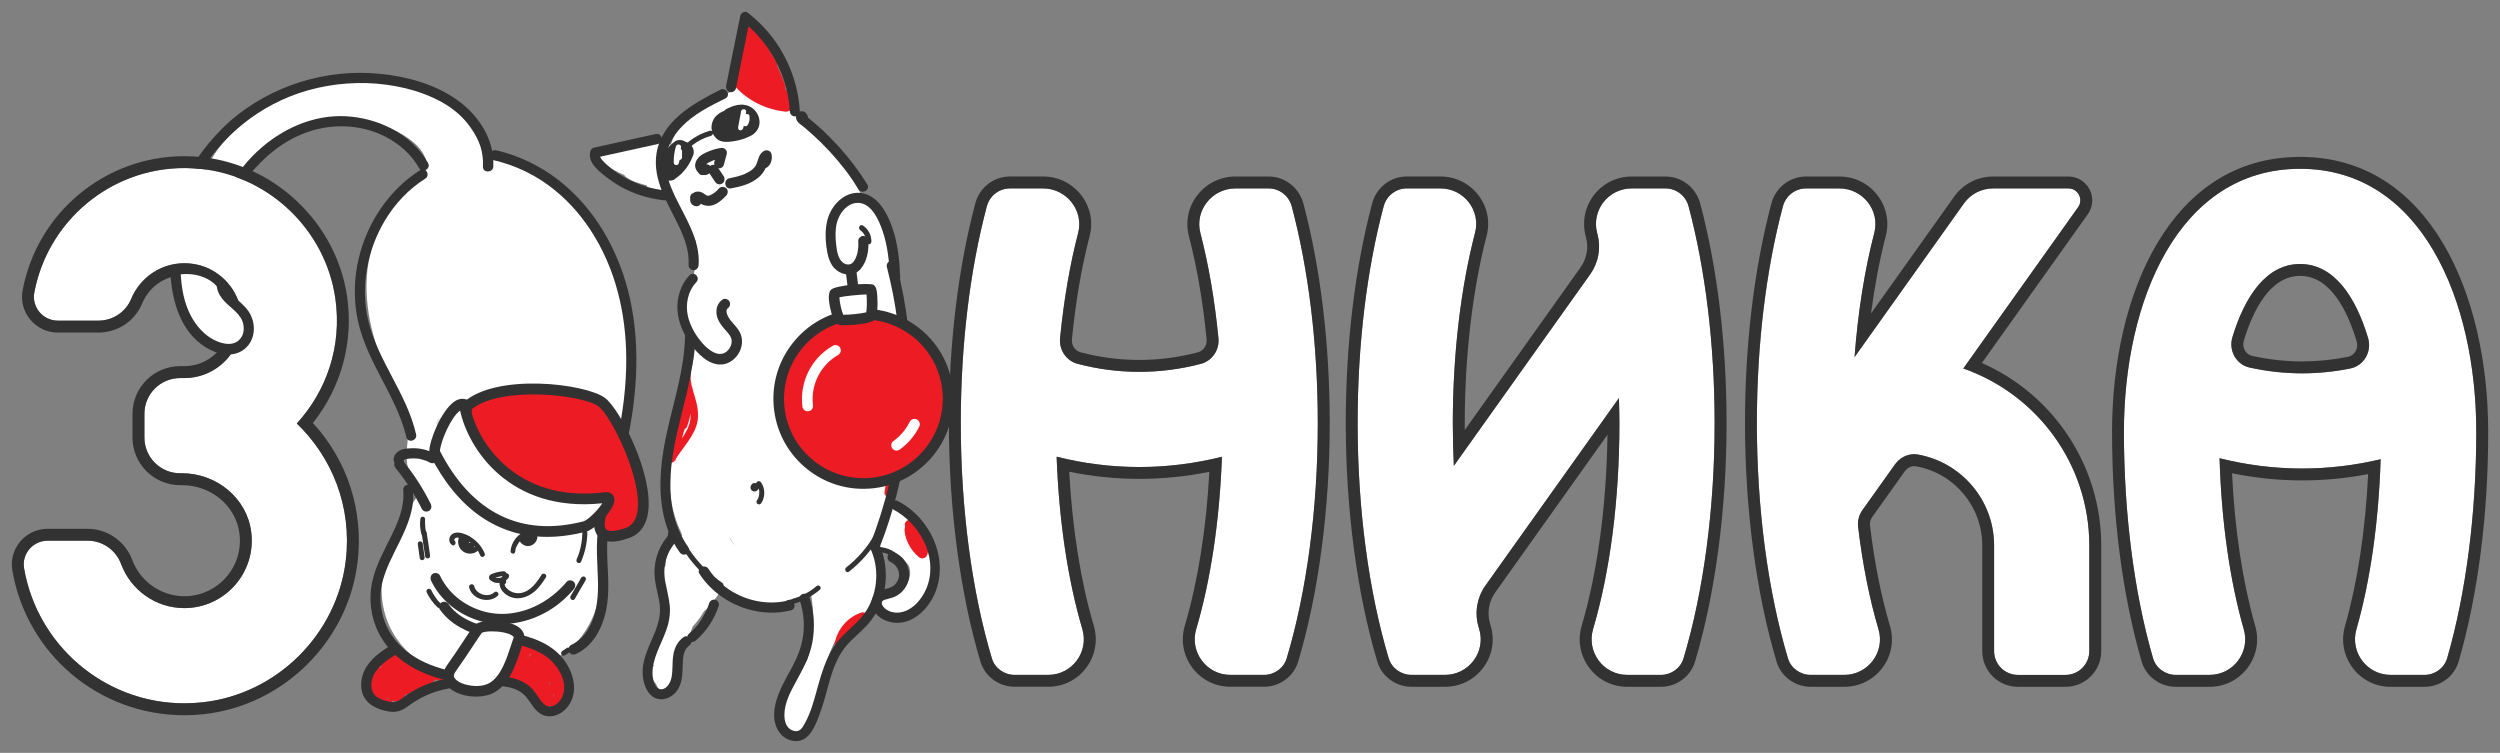 <?xml version="1.0" encoding="utf-8"?>
<!-- Generator: Adobe Illustrator 23.1.0, SVG Export Plug-In . SVG Version: 6.00 Build 0)  -->
<svg version="1.0" id="Layer_1" xmlns="http://www.w3.org/2000/svg" xmlns:xlink="http://www.w3.org/1999/xlink" x="0px" y="0px"
	 viewBox="0 0 94 28.309" enable-background="new 0 0 94 28.309" xml:space="preserve">
<rect x="0" y="0" width="94" height="28.309" fill="#808080" stroke="none"/>
<g>
	<g>
		<g>
			<path fill="#FFFFFF" d="M33.873,20.985 M33.389,20.704 M33.167,20.043
				c-0.016,0-0.025-0.008-0.041-0.008c0-0.017,0.008-0.025,0.008-0.041
				C33.143,20.01,33.151,20.027,33.167,20.043z M24.816,5.899
				c-0.016,0.008-0.033,0.017-0.041,0.033c-0.033,0-0.074,0-0.107-0.008
				C24.718,5.916,24.767,5.907,24.816,5.899z M25.153,5.85c0,0.017,0,0.025,0,0.041
				c-0.033-0.008-0.057-0.016-0.09-0.025C25.087,5.858,25.12,5.85,25.153,5.85
				z M26.572,5.478c0-0.008,0.008-0.008,0.008-0.008
				c-0.025,0.033-0.033,0.05-0.041,0.058C26.547,5.503,26.555,5.486,26.572,5.478z
				 M27.425,20.192c0.057,0.107,0.131,0.215,0.197,0.314
				c-0.016-0.017-0.033-0.041-0.049-0.058c-0.008-0.017-0.025-0.033-0.033-0.05
				c-0.033-0.041-0.057-0.091-0.09-0.14
				C27.441,20.233,27.433,20.217,27.425,20.192z M25.866,20.778
				c0,0.008,0.008,0.017,0.008,0.025c-0.008,0.008-0.016,0.008-0.025,0.016
				C25.858,20.803,25.866,20.787,25.866,20.778z M35.005,21.026
				c0-0.066-0.033-0.116-0.074-0.157c-0.008-0.033-0.016-0.066-0.025-0.107
				c0-0.017-0-0.033-0.008-0.05c-0.041-0.198-0.107-0.396-0.205-0.578
				c0-0.041,0-0.083-0.025-0.116c-0.23-0.38-0.541-0.694-0.911-0.941
				c-0.082-0.05-0.164-0.033-0.23,0.017c-0.016-0.017-0.041-0.025-0.057-0.041
				c-0.049-0.041-0.098-0.074-0.148-0.107c0,0-0.008,0-0.008-0.008
				c0.164-1.04,0.254-2.097,0.263-3.154c0-0.198,0-0.396,0-0.594
				c0.016-0.347,0.025-0.694,0.025-1.049c0.082-0.033,0.156-0.074,0.213-0.14
				c0.115-0.124,0.164-0.264,0.18-0.438c0.098-0.958-0.238-1.866-0.418-2.799
				c0-0.008,0-0.017,0-0.033c0.066-0.033,0.107-0.099,0.098-0.173
				c-0.057-0.487-0.107-0.991-0.189-1.478c-0.082-0.446-0.23-0.867-0.509-1.222
				c-0.049-0.058-0.139-0.074-0.205-0.05c-0.041-0.083-0.09-0.165-0.139-0.248
				c-0.057-0.091-0.139-0.173-0.238-0.223c-0.271-0.512-0.599-0.999-0.968-1.437
				c-0.172-0.206-0.361-0.405-0.55-0.586c-0.394-0.462-0.82-0.908-1.272-1.313
				c-0.098-0.083-0.213-0.058-0.287,0.008c-0.139-0.149-0.287-0.289-0.443-0.429
				c-0.172-0.157-0.435-0.231-0.656-0.14c-0.066-0.041-0.148-0.066-0.221-0.083
				c0.033-0.066,0.066-0.14,0.098-0.206c0.025-0.05,0.033-0.099,0.025-0.157
				c-0.016-0.05-0.049-0.099-0.09-0.124c-0.049-0.025-0.107-0.041-0.156-0.025
				c-0.049,0.017-0.098,0.05-0.123,0.091c-0.082,0.173-0.164,0.347-0.246,0.512
				c-0.632,0.223-1.263,0.545-1.723,1.04c-0.246,0.264-0.451,0.595-0.558,0.95
				c-0.025-0.017-0.057-0.025-0.09-0.025c-0.016-0.016-0.041-0.025-0.066-0.033
				c-0.09-0.017-0.18-0.025-0.271-0.025c-0.033-0.025-0.074-0.041-0.115-0.033
				c-0.328,0.008-0.64,0.091-0.935,0.239c-0.025,0.008-0.041,0.025-0.049,0.041
				c-0.221,0.033-0.451,0.058-0.673,0.091c-0.066,0.008-0.123,0.041-0.156,0.083
				c-0.041-0.025-0.09-0.05-0.131-0.058c-0.172-0.041-0.345,0.107-0.295,0.289
				c0.041,0.14,0.172,0.198,0.287,0.165c0.041,0.033,0.09,0.066,0.123,0.091
				c0.09,0.058,0.18,0.107,0.279,0.157c0.107,0.058,0.221,0.107,0.336,0.157
				c0.016,0.025,0.041,0.05,0.066,0.074c0.148,0.116,0.312,0.182,0.484,0.231
				c0.098,0.033,0.197,0.066,0.295,0.083c0.008,0.066,0.049,0.132,0.107,0.173
				c0.041,0.025,0.09,0.033,0.139,0.041c0.164,0.025,0.336,0.058,0.5,0.083
				c0.057,0.008,0.107,0.008,0.156-0.025c0.008-0.008,0.016-0.008,0.025-0.017
				c0.279,0.628,0.582,1.247,0.919,1.85c0.033,0.289,0.033,0.578,0,0.867
				c-0.049,0.305-0.131,0.611-0.18,0.917c-0.066,0.008-0.123,0.041-0.148,0.099
				c-0.123,0.264-0.098,0.545-0.066,0.826c0.041,0.289,0.09,0.57,0.238,0.826
				c0.033,0.05,0.066,0.083,0.115,0.091c0.016,0.215,0.008,0.429-0.016,0.644
				c-0.082,0.512-0.238,1.016-0.386,1.511c-0.164,0.553-0.295,1.106-0.369,1.676
				c-0.033,0.248-0.049,0.495-0.057,0.743c-0.025,0.025-0.041,0.05-0.049,0.083
				c-0.156,0.917-0.025,1.85,0.377,2.684c0.008,0.041,0.025,0.074,0.033,0.116
				c-0.238,0.107-0.427,0.322-0.525,0.57c-0.074,0.182-0.107,0.372-0.107,0.562
				c-0.082,0.05-0.115,0.132-0.098,0.231c0.107,0.644,0.164,1.288,0.172,1.94
				c-0.066,0.124-0.131,0.248-0.205,0.372c-0.189,0.322-0.361,0.652-0.386,1.032
				c-0.008,0.074,0.033,0.132,0.09,0.165c-0.041,0.025-0.066,0.058-0.082,0.116
				c0,0.017-0.008,0.025-0.008,0.041c-0.041,0.19,0.025,0.396,0.164,0.528
				c0.016,0.05,0.041,0.099,0.066,0.14c0.057,0.107,0.238,0.149,0.32,0.041
				c0.008-0.008,0.008-0.017,0.016-0.017c0.098,0,0.197-0.066,0.213-0.198
				c0.041-0.429,0.148-0.859,0.295-1.272c0.008-0.008,0.025-0.016,0.033-0.033
				c0.197-0.248,0.336-0.512,0.435-0.809c0.164-0.182,0.304-0.372,0.427-0.578
				c0.025-0.017,0.041-0.033,0.066-0.058c0.107-0.091,0.197-0.198,0.279-0.305
				c0.123-0.165,0.238-0.339,0.328-0.512c0,0,0,0,0.008,0.008
				c0.082,0.083,0.172,0.165,0.271,0.231c0.189,0.132,0.418,0.223,0.648,0.264
				c0.263,0.041,0.533,0.066,0.796,0.074c0.279,0.008,0.566-0.008,0.837-0.083
				c0.066-0.017,0.107-0.058,0.123-0.107c0.016,0,0.033-0.008,0.049-0.008
				c0.156-0.033,0.312-0.074,0.459-0.14c0.049-0.017,0.098-0.041,0.148-0.066
				c0.156,0.834,0.107,1.693-0.123,2.51c-0.18,0.33-0.361,0.652-0.541,0.983
				c-0.115,0.215-0.221,0.446-0.304,0.677c-0.041,0.107-0.09,0.239-0.09,0.355
				c0,0.008,0,0.017,0,0.025c-0.041,0.149-0.057,0.306,0,0.454
				c0.09,0.223,0.32,0.388,0.558,0.347c0.271-0.05,0.361-0.322,0.377-0.57
				c0.041-0.066,0.066-0.14,0.082-0.206c0.23-0.553,0.377-1.131,0.558-1.709
				c0.098-0.339,0.213-0.669,0.369-0.991c0.189-0.173,0.386-0.355,0.574-0.528
				c0.156-0.033,0.304-0.132,0.386-0.281c0.025-0.041,0.049-0.091,0.074-0.132
				c0.566-0.454,0.64-1.296,0.55-1.973c0-0.008,0-0.017,0-0.033
				c0.008-0.099-0.016-0.198-0.066-0.289v-0.008
				c0.041-0.058,0.074-0.124,0.09-0.19c0.016-0.058,0.025-0.116,0.041-0.173
				c0.008,0,0.016,0.008,0.025,0.008c0.098,0.025,0.189,0.05,0.279,0.083
				c0.025,0.008,0.049,0.017,0.074,0.033c0,0,0,0,0.008,0
				c0.008,0.008,0.016,0.008,0.025,0.017c0.049,0.025,0.09,0.041,0.139,0.066
				c0.09,0.05,0.172,0.099,0.254,0.157c0.016,0.017,0.041,0.025,0.057,0.041
				c0,0,0,0,0.008,0c0.008,0.008,0.016,0.017,0.025,0.017
				c0.016,0.008,0.025,0.025,0.041,0.041c0.066,0.074,0.139,0.157,0.205,0.231
				c0.09,0.19,0.082,0.429-0.008,0.603c-0.164,0.339-0.55,0.512-0.911,0.545
				c-0.148,0.017-0.263,0.165-0.18,0.314c0.205,0.355,0.664,0.438,1.017,0.281
				c0.09-0.041,0.172-0.099,0.246-0.165c0.025,0,0.049-0.008,0.074-0.025
				c0.263-0.19,0.427-0.454,0.525-0.76
				C35.013,21.728,35.005,21.373,35.005,21.026z"/>
			<path fill="#FFFFFF" d="M23.618,12.538c-0.321-2.765-2.133-6.503-5.332-6.531
				c-0.472-1.407-1.446-2.455-2.929-2.724c-2.852-1.136-8.279,1.351-7.769,4.582
				c1.695,0.055,2.076-2.74,3.898-3.121c1.64-1.121,6.438,0.909,3.741,2.477
				c-2.31,2.339-1.527,5.659,0.09,8.183c0.228,1.181-0.48,2.137,0.558,3.014
				c-4.762,6.255,3.142,8.832,3.093,5.631c0.116,0.179,0.33,0.325,0.558,0.314
				c1.441,1.472,3.212-1.086,3.027-2.568
				C22.276,18.692,24.027,15.692,23.618,12.538z"/>
			<path fill="#333232" d="M26.301,21.579c0.566,0.867,1.55,1.404,2.576,1.453
				c0.287,0.017,0.582-0.017,0.861-0.083c0.238-0.058,0.139-0.429-0.098-0.372
				c-0.861,0.215-1.821-0.033-2.494-0.611c-0.197-0.165-0.369-0.363-0.509-0.578
				C26.498,21.183,26.17,21.373,26.301,21.579z"/>
			<path fill="#333232" d="M25.12,20.134c-0.008-0.033-0.016,0.025-0.025,0.033
				c-0.016,0.033-0.041,0.058-0.066,0.091c-0.041,0.058-0.09,0.116-0.123,0.182
				c-0.082,0.132-0.148,0.281-0.197,0.438c-0.098,0.297-0.123,0.619-0.082,0.925
				c0.041,0.322,0.148,0.636,0.18,0.958c0.033,0.314-0.033,0.611-0.139,0.9
				c-0.221,0.586-0.582,1.164-0.492,1.817c0.041,0.297,0.172,0.636,0.459,0.768
				c0.263,0.116,0.566,0.008,0.755-0.198c0.254-0.272,0.271-0.652,0.279-1.007
				c0.008-0.248,0.008-0.603,0.238-0.76c0.082-0.058,0.123-0.165,0.066-0.264
				c-0.049-0.083-0.172-0.124-0.263-0.066c-0.23,0.157-0.353,0.405-0.394,0.677
				c-0.049,0.289-0.008,0.595-0.074,0.875c-0.041,0.182-0.189,0.429-0.402,0.413
				c-0.213-0.017-0.295-0.363-0.304-0.537c-0.033-0.603,0.328-1.139,0.517-1.693
				c0.107-0.289,0.156-0.603,0.131-0.908c-0.033-0.314-0.115-0.611-0.172-0.917
				c-0.057-0.322-0.041-0.636,0.074-0.95c0.049-0.14,0.131-0.281,0.221-0.405
				c0.115-0.157,0.197-0.281,0.172-0.479c-0.016-0.099-0.148-0.157-0.23-0.132
				C25.136,19.928,25.103,20.027,25.12,20.134z"/>
			<path fill="#333232" d="M25.924,10.35c-0.328,0.347-0.484,0.842-0.451,1.321
				c0.041,0.52,0.271,0.991,0.591,1.395c0.287,0.355,0.73,0.751,1.222,0.611
				c0.41-0.124,0.681-0.57,0.599-0.991c-0.049-0.264-0.254-0.446-0.418-0.644
				c-0.09-0.107-0.221-0.363-0.107-0.446c0.082-0.058,0.123-0.165,0.066-0.264
				c-0.049-0.083-0.172-0.132-0.263-0.066c-0.18,0.132-0.246,0.322-0.221,0.545
				c0.033,0.215,0.148,0.388,0.287,0.545c0.107,0.124,0.254,0.264,0.279,0.421
				c0.016,0.14-0.033,0.281-0.131,0.388c-0.279,0.305-0.648,0.066-0.894-0.182
				c-0.295-0.314-0.533-0.702-0.623-1.123c-0.09-0.429,0.008-0.917,0.312-1.239
				C26.359,10.441,26.096,10.176,25.924,10.35z"/>
			<path fill="#333232" d="M30.313,4.553c0.131-0.116,0.041-0.314-0.107-0.363
				c-0.18-0.05-0.32,0.132-0.263,0.297c0.041,0.132,0.205,0.223,0.304,0.305
				c0.107,0.091,0.213,0.182,0.32,0.281c0.427,0.388,0.82,0.809,1.173,1.263
				c0.197,0.248,0.377,0.512,0.541,0.784c0.131,0.206,0.459,0.017,0.328-0.19
				c-0.312-0.504-0.673-0.974-1.066-1.412c-0.197-0.215-0.402-0.421-0.607-0.619
				c-0.107-0.099-0.213-0.19-0.32-0.281c-0.057-0.05-0.115-0.099-0.18-0.149
				c-0.025-0.025-0.049-0.041-0.074-0.058c-0.016-0.017-0.033-0.025-0.049-0.041
				c-0.025-0.025-0.025-0.025-0.008,0c0,0.033,0,0.066,0,0.099
				c0-0.008,0-0.017,0-0.025c-0.016,0.025-0.033,0.058-0.049,0.083l0.008-0.008
				c-0.025,0.017-0.057,0.033-0.082,0.05c-0.033,0-0.066-0.008-0.098-0.008
				c-0.025-0.025-0.049-0.05-0.066-0.066l0.008,0.008
				c-0.008-0.033-0.016-0.066-0.025-0.099v0.008
				c0.016-0.041,0.041-0.091,0.057-0.132l-0.008,0.008
				c-0.082,0.066-0.066,0.198,0,0.272C30.124,4.628,30.231,4.619,30.313,4.553z"/>
			<path fill="#333232" d="M27.089,3.372c-1.001,0.504-2.207,1.164-2.404,2.395
				c-0.156,0.999,0.427,1.874,0.837,2.733c0.221,0.462,0.402,0.95,0.369,1.47
				c-0.008,0.099,0.09,0.19,0.189,0.19c0.107,0,0.18-0.091,0.189-0.19
				c0.066-0.966-0.517-1.8-0.911-2.634c-0.18-0.388-0.336-0.809-0.328-1.247
				c0.008-0.504,0.254-0.966,0.599-1.321c0.459-0.479,1.058-0.776,1.641-1.065
				C27.499,3.595,27.302,3.265,27.089,3.372z"/>
			<path fill="#333232" d="M24.652,5.04c-0.771,0.173-1.55,0.339-2.322,0.512
				c-0.066,0.017-0.115,0.074-0.131,0.132c-0.098,0.33,0.156,0.603,0.386,0.801
				c0.221,0.19,0.459,0.363,0.714,0.512c0.517,0.297,1.091,0.471,1.682,0.537
				c0.098,0.008,0.189-0.099,0.189-0.19c0-0.116-0.09-0.182-0.189-0.19
				c-0.492-0.05-0.968-0.206-1.411-0.438c-0.213-0.116-0.427-0.248-0.615-0.405
				c-0.098-0.083-0.197-0.165-0.279-0.256c-0.066-0.074-0.148-0.165-0.115-0.264
				c-0.041,0.041-0.09,0.091-0.131,0.132c0.771-0.173,1.55-0.339,2.322-0.512
				C24.988,5.354,24.89,4.983,24.652,5.04z"/>
			<path fill="#333232" d="M26.416,6.584c0.049-0.008,0.098-0.008,0.148-0.017
				c-0.041-0.107-0.09-0.215-0.131-0.322c-0.016,0.017-0.008,0.008,0.016-0.017
				c0.008,0,0.016-0.008,0.033-0.008c-0.033,0.008,0.049,0,0.016,0
				c-0.033,0,0.049,0.008,0.016,0c-0.033-0.008,0.041,0.025,0.008,0.008
				c-0.033-0.025-0,0,0.008,0.008c0,0-0.016-0.016-0.025-0.025
				c0.016,0.025,0.025,0.033,0.016,0.017c0,0-0.008-0.008-0.008-0.017
				c-0.016-0.025,0.008,0.041,0,0.008c-0.008-0.033,0,0.05,0,0.008
				c0-0.033-0.016,0.05,0,0.008c0-0.008,0-0.008,0.008-0.016
				c0.008-0.017,0-0.008-0.008,0.016c0.008-0.008,0.008-0.025,0.016-0.033
				c0.016-0.033-0.025,0.033,0,0c0.008-0.008,0.016-0.017,0.025-0.025
				c0.008-0.008,0.016-0.017,0.025-0.025c-0.008,0.008-0.033,0.033,0,0
				c0.041-0.033,0.09-0.05,0.139-0.074c0.016-0.008,0.025-0.017,0.041-0.017
				c0.033-0.017-0.033,0.008,0.008-0.008c0.025-0.008,0.057-0.025,0.082-0.033
				c0.115-0.041,0.23-0.066,0.345-0.091c-0.074-0.074-0.156-0.157-0.23-0.231
				c-0.033,0.132-0.074,0.264-0.107,0.396c-0.025,0.099,0.033,0.215,0.131,0.231
				c0.098,0.025,0.205-0.033,0.23-0.132c0.033-0.132,0.074-0.264,0.107-0.396
				c0.016-0.066,0-0.14-0.049-0.182c-0.049-0.05-0.115-0.058-0.18-0.05
				c-0.156,0.025-0.304,0.066-0.443,0.124C26.506,5.75,26.35,5.817,26.252,5.94
				c-0.066,0.074-0.107,0.165-0.115,0.264c-0.008,0.091,0.033,0.182,0.09,0.256
				c0.115,0.14,0.328,0.173,0.468,0.041c0.057-0.05,0.066-0.14,0.041-0.206
				c-0.025-0.066-0.098-0.124-0.172-0.116c-0.049,0.008-0.098,0.008-0.148,0.016
				c-0.098,0.008-0.197,0.083-0.189,0.19C26.227,6.485,26.309,6.593,26.416,6.584
				z"/>
			<path fill="#333232" d="M26.654,6.485c0.074,0.116,0.156,0.231,0.23,0.347
				c0.025,0.041,0.066,0.074,0.115,0.091c0.049,0.016,0.107,0.008,0.148-0.017
				c0.041-0.025,0.074-0.066,0.09-0.116c0.008-0.05,0.008-0.107-0.016-0.149
				C27.146,6.527,27.064,6.411,26.99,6.295c-0.025-0.041-0.066-0.074-0.115-0.091
				c-0.049-0.017-0.107-0.008-0.148,0.016c-0.041,0.025-0.074,0.066-0.09,0.116
				C26.621,6.386,26.621,6.444,26.654,6.485z"/>
			<path fill="#333232" d="M25.957,7.476c0.016,0.041,0.025,0.091,0.041,0.132
				c0.057-0.083,0.123-0.157,0.18-0.239c0.057,0,0.123,0.05,0.131,0.107
				c-0.008-0.033,0,0.05,0,0.017c0,0.008,0,0.025,0,0.033c0.008-0.017,0-0.008,0,0.008
				c-0.025,0.041,0.025-0.025-0.008,0.008c-0.008,0.016-0.008,0.016,0,0.008
				c-0.008,0.008-0.016,0.008-0.025,0.017c0.016-0.008,0.008-0.008-0.008,0
				c-0.016,0.008-0.033,0.008-0.049,0.008c-0.033,0-0.016,0,0.008,0
				c-0.016-0.008-0.025-0.008,0,0c0.049,0.025,0.09,0.066,0.148,0.099
				c0.074,0.041,0.148,0.058,0.23,0.066c0.279,0.017,0.525-0.198,0.705-0.388
				c0.066-0.074,0.074-0.198,0-0.272c-0.074-0.066-0.197-0.074-0.271,0
				c-0.057,0.058-0.107,0.116-0.172,0.165c-0.033,0.025,0.016-0.017-0.016,0.008
				c-0.016,0.008-0.033,0.025-0.049,0.033c-0.033,0.017-0.057,0.033-0.09,0.05
				c0.041-0.017-0.008,0-0.016,0.008c-0.016,0-0.041,0.016-0.049,0.016
				c0.025,0,0.025,0,0.016,0c-0.008,0-0.016,0-0.025,0s-0.057-0.008-0.033,0
				c0.025,0.008-0.025-0.008-0.033-0.008c0.033,0.008,0,0-0.008-0.008
				c-0.033-0.017-0.057-0.041-0.09-0.058c-0.074-0.05-0.156-0.091-0.246-0.083
				c-0.098,0-0.189,0.058-0.238,0.14c-0.098,0.173-0.025,0.405,0.197,0.413
				c0.123,0.008,0.221-0.124,0.18-0.239c-0.016-0.041-0.025-0.091-0.041-0.132
				c-0.033-0.099-0.131-0.165-0.23-0.132C25.989,7.27,25.924,7.369,25.957,7.476z"
				/>
			<path fill="#333232" d="M27.499,7.08c0.32-0.058,0.648-0.14,0.919-0.33
				c0.139-0.091,0.254-0.215,0.336-0.363c0.041-0.083,0.066-0.165,0.098-0.256
				c0.008-0.017,0.008-0.033,0.016-0.058c0.016-0.05-0.016,0.017,0.008-0.025
				c0-0.008,0.025-0.05,0.008-0.025c0.008-0.008,0.016-0.016,0.025-0.025
				c-0.016,0.008-0.016,0.008,0.008,0c-0.09-0.041-0.189-0.074-0.279-0.116
				c0.008,0.025,0.008,0.025,0,0.008c0,0.017,0,0.025,0,0.041
				c0.008-0.033-0.008,0.017-0.008,0.025c0.008-0.025-0.016,0.025-0.016,0.025
				c0.016-0.025-0.025,0.025-0.033,0.033c-0.082,0.066-0.066,0.198,0,0.272
				c0.082,0.083,0.189,0.066,0.271,0c0.148-0.116,0.197-0.314,0.156-0.495
				c-0.025-0.124-0.18-0.173-0.279-0.116c-0.18,0.099-0.213,0.289-0.271,0.462
				c0,0.008-0.025,0.05-0.008,0.025c-0.008,0.017-0.016,0.033-0.025,0.05
				c-0.008,0.017-0.016,0.033-0.025,0.041c-0.008,0.008-0.016,0.017-0.016,0.025
				c0.008-0.017,0.008-0.017,0-0.008c-0.025,0.033-0.049,0.058-0.074,0.083
				c-0.016,0.008-0.025,0.025-0.041,0.033c-0.033,0.025,0.016-0.008-0.016,0.016
				c-0.057,0.041-0.123,0.074-0.189,0.107c-0.008,0-0.057,0.025-0.041,0.025
				c0.016-0.008-0.033,0.017-0.041,0.017c-0.041,0.017-0.074,0.025-0.115,0.041
				c-0.148,0.05-0.304,0.083-0.459,0.116c-0.098,0.017-0.156,0.14-0.131,0.231
				C27.294,7.055,27.392,7.105,27.499,7.08z"/>
			<path fill="#333232" d="M28.368,4.132c-0.131-0.132-0.328-0.206-0.517-0.198
				c-0.189,0.008-0.353,0.074-0.525,0.157c-0.033,0.016-0.066,0.041-0.09,0.074
				c-0.107,0.041-0.205,0.099-0.287,0.173c-0.123,0.107-0.197,0.289-0.197,0.454
				c0,0.05,0.008,0.099,0.025,0.149c-0.016-0.025-0.049-0.033-0.09-0.025
				c-0.287,0.083-0.558,0.223-0.796,0.413c-0.008,0.008-0.016,0.017-0.025,0.033
				c-0.025-0.008-0.041-0.016-0.066-0.025c-0.008,0-0.008,0-0.016,0
				c-0.033-0.025-0.074-0.041-0.115-0.058c-0.09-0.025-0.213-0.025-0.295,0.041
				c-0.082,0.066-0.172,0.132-0.238,0.215c-0.066,0.083-0.131,0.165-0.18,0.256
				c-0.098,0.19-0.156,0.396-0.164,0.619c-0.008,0.132,0.074,0.264,0.189,0.33
				c0.107,0.066,0.279,0.074,0.386,0c0.082-0.066,0.164-0.124,0.246-0.198
				c0.074-0.074,0.139-0.157,0.205-0.239c0.107-0.149,0.189-0.314,0.254-0.487
				c0.033-0.091,0.008-0.215-0.041-0.297c-0.008-0.008-0.016-0.025-0.025-0.033
				c0.008,0,0.016-0.008,0.016-0.017c0.205-0.165,0.451-0.289,0.714-0.363
				c0.041-0.017,0.066-0.05,0.066-0.083c0.049,0.099,0.123,0.19,0.221,0.248
				c0.172,0.091,0.369,0.066,0.55,0.041c0.115-0.017,0.23-0.041,0.336-0.074
				c0.082-0.025,0.156-0.058,0.23-0.091c0.049-0.025,0.098-0.041,0.148-0.074
				c0.164-0.107,0.279-0.289,0.271-0.487C28.557,4.413,28.483,4.256,28.368,4.132z"
				/>
			<path fill="#ED1C24" d="M29.714,3.496c-0.066-0.041-0.131-0.091-0.189-0.132
				c0.008-0.05,0.008-0.107-0.008-0.157c-0.082-0.248-0.18-0.487-0.295-0.727
				c0-0.058-0.016-0.124-0.049-0.173c-0.246-0.413-0.484-0.826-0.73-1.239
				c-0.098-0.173-0.345-0.248-0.517-0.14c-0.172,0.107-0.246,0.339-0.139,0.52
				c0.025,0.05,0.057,0.099,0.082,0.14c-0.033,0.041-0.057,0.083-0.057,0.132
				c-0.041,0.264-0.082,0.537-0.115,0.801c0,0.017,0,0.033,0,0.05
				c-0.041,0.017-0.082,0.041-0.115,0.074c-0.148,0.165-0.139,0.38,0,0.537
				c0.492,0.586,1.198,0.933,1.944,1.016c0.156,0.017,0.328-0.132,0.369-0.281
				C29.927,3.752,29.861,3.595,29.714,3.496z"/>
			<path fill="#ED1C24" d="M33.594,16.443c-0.09,0.165,0.025,0.372,0.213,0.363
				c0.066,0,0.156-0.066,0.139-0.14c-0.057-0.446-0.115-0.892-0.172-1.338
				c-0.025-0.215-0.057-0.429-0.082-0.644c-0.008-0.107-0.041-0.289,0.066-0.363
				c-0.074-0.041-0.139-0.083-0.213-0.124c0.016,0.487,0.041,0.974,0.057,1.461
				c0.008,0.157,0.238,0.198,0.279,0.041c0.139-0.545,0.139-1.115-0.008-1.66
				c-0.033-0.107-0.164-0.14-0.238-0.066c-0.172,0.165-0.23,0.429-0.148,0.652
				c0.041,0.099,0.205,0.157,0.263,0.033c0.156-0.363,0.197-0.76,0.107-1.139
				c-0.025-0.099-0.172-0.149-0.238-0.066c-0.164,0.215-0.23,0.487-0.131,0.743
				c0.049,0.14,0.221,0.132,0.271,0c0.107-0.256,0.123-0.52,0.082-0.793
				c-0.016-0.099-0.172-0.14-0.238-0.066c-0.115,0.14-0.156,0.305-0.115,0.487
				c0.033,0.14,0.238,0.132,0.271,0c0.098-0.314,0.156-0.644,0.18-0.966
				c-0.098,0-0.189,0-0.287,0c0.033,0.454,0.041,0.917,0.025,1.371
				c-0.008,0.182,0.279,0.182,0.287,0c0.016-0.454,0.008-0.917-0.025-1.371
				c-0.016-0.182-0.271-0.182-0.287,0c-0.025,0.305-0.082,0.603-0.172,0.892
				c0.09,0,0.18,0,0.271,0c-0.016-0.074-0.008-0.149,0.041-0.215
				c-0.082-0.025-0.156-0.041-0.238-0.066c0.033,0.215,0,0.438-0.082,0.636
				c0.09,0,0.18,0,0.271,0c-0.057-0.157-0.041-0.339,0.066-0.471
				c-0.082-0.025-0.156-0.041-0.238-0.066c0.074,0.306,0.049,0.636-0.074,0.925
				c0.09,0.008,0.172,0.025,0.263,0.033c-0.049-0.132-0.033-0.272,0.074-0.372
				c-0.082-0.025-0.156-0.041-0.238-0.066c0.139,0.495,0.139,1.007,0.008,1.503
				c0.09,0.017,0.189,0.025,0.279,0.041c-0.016-0.487-0.041-0.974-0.057-1.461
				c0-0.107-0.123-0.182-0.213-0.124c-0.156,0.099-0.213,0.272-0.213,0.454
				c0,0.215,0.049,0.438,0.074,0.644c0.066,0.495,0.131,0.991,0.197,1.486
				c0.049-0.05,0.098-0.099,0.139-0.14c0.033,0.008,0.041,0.033,0.033,0.066
				C33.922,16.427,33.684,16.286,33.594,16.443z"/>
			<path fill="#ED1C24" d="M25.71,13.983c-0.049,0.314,0.025,0.619,0.107,0.925
				c0.082,0.281,0.18,0.578,0.139,0.867c-0.033,0.272-0.18,0.504-0.328,0.727
				c-0.164,0.239-0.353,0.471-0.5,0.718c0.09,0.033,0.172,0.074,0.263,0.107
				c0.107-0.363,0.213-0.727,0.32-1.09c0.049-0.165,0.115-0.339,0.148-0.512
				c0.025-0.14-0.016-0.289-0.164-0.339c-0.066-0.025-0.123,0.016-0.164,0.066
				c-0.18,0.248-0.238,0.553-0.197,0.85c0.016,0.14,0.197,0.124,0.263,0.033
				c0.23-0.314,0.304-0.694,0.246-1.073c-0.016-0.107-0.172-0.132-0.238-0.066
				c-0.131,0.14-0.107,0.396,0.082,0.487c0.09,0.041,0.172,0.008,0.205-0.083
				c0.09-0.256,0.098-0.537,0.033-0.801c-0.041-0.182-0.312-0.099-0.271,0.074
				c0.082,0.355,0.057,0.735-0.082,1.065c0.09,0.033,0.172,0.074,0.263,0.107
				c0.033-0.231,0.049-0.462,0.033-0.702c-0.016-0.182-0.287-0.19-0.287,0
				c0,0.05,0,0.107,0,0.157c0,0.182,0.287,0.182,0.287,0c0-0.05,0-0.107,0-0.157
				c-0.098,0-0.189,0-0.287,0c0.016,0.206,0.008,0.413-0.025,0.619
				c-0.008,0.074,0.008,0.14,0.082,0.165c0.057,0.025,0.148,0.008,0.18-0.058
				c0.172-0.413,0.213-0.85,0.115-1.288c-0.09,0.025-0.18,0.05-0.271,0.074
				c0.049,0.215,0.041,0.438-0.033,0.644c0.066-0.025,0.139-0.058,0.205-0.083
				c-0.008-0.008-0.041-0.017-0.025-0.033c-0.082-0.025-0.156-0.041-0.238-0.066
				c0.049,0.306-0.041,0.611-0.221,0.85c0.09,0.008,0.172,0.025,0.263,0.033
				c-0.033-0.223,0.033-0.454,0.164-0.636c-0.057,0.025-0.107,0.041-0.164,0.066
				c-0.082-0.025-0.016-0.041-0.041,0c-0.008,0.017-0.016,0.05-0.016,0.066
				c-0.025,0.074-0.041,0.149-0.066,0.215c-0.041,0.149-0.082,0.289-0.131,0.438
				c-0.082,0.289-0.172,0.578-0.254,0.867c-0.049,0.157,0.18,0.248,0.263,0.107
				c0.287-0.495,0.755-0.917,0.861-1.495c0.049-0.314-0.016-0.619-0.107-0.917
				c-0.082-0.289-0.189-0.586-0.148-0.892c0.008-0.074-0.016-0.157-0.098-0.173
				C25.817,13.867,25.719,13.908,25.71,13.983z"/>
			<path fill="#ED1C24" d="M32.388,23.032c-0.509,0.165-0.894,0.611-1.001,1.139
				c-0.025,0.099,0.115,0.19,0.197,0.14c0.353-0.206,0.648-0.479,0.878-0.817
				c0.082-0.124-0.041-0.264-0.172-0.215c-0.279,0.116-0.5,0.33-0.623,0.611
				c-0.066,0.149,0.164,0.272,0.246,0.132c0.139-0.239,0.328-0.446,0.558-0.603
				c0.066-0.041,0.066-0.149,0.016-0.198c-0.049-0.066-0.139-0.066-0.197-0.017
				c-0.246,0.173-0.459,0.396-0.607,0.661c0.082,0.041,0.164,0.091,0.246,0.132
				c0.09-0.206,0.263-0.363,0.476-0.446c-0.057-0.074-0.115-0.14-0.172-0.215
				c-0.197,0.297-0.459,0.545-0.763,0.727c0.066,0.05,0.131,0.099,0.197,0.14
				c0.09-0.429,0.427-0.768,0.837-0.9c0.074-0.025,0.098-0.124,0.074-0.19
				C32.536,23.024,32.462,23.008,32.388,23.032z"/>
			<path fill="#333232" d="M25.161,19.548c0.336,1.032,1.009,1.932,1.903,2.535
				c0.098,0.066,0.197-0.099,0.098-0.165c-0.853-0.578-1.493-1.437-1.813-2.419
				C25.3,19.375,25.12,19.424,25.161,19.548z"/>
			<path fill="#FFFFFF" d="M27.868,4.173C27.827,4.38,27.794,4.578,27.753,4.784
				c-0.008,0.05,0.016,0.107,0.066,0.116c0.049,0.008,0.098-0.017,0.115-0.066
				c0.041-0.14,0.115-0.281,0.213-0.388c-0.049-0.017-0.107-0.025-0.156-0.041
				c0-0.017,0,0.008,0,0.017c0,0.008,0,0.017,0,0.033c0,0.008,0,0.017,0,0.033
				c0-0.017,0,0.017,0,0.017c-0.008,0.041-0.016,0.066-0.041,0.099
				c-0.025,0.041-0.008,0.107,0.033,0.132c0.049,0.025,0.098,0.008,0.131-0.033
				C28.18,4.595,28.196,4.479,28.18,4.355c-0.008-0.066-0.115-0.091-0.156-0.041
				c-0.115,0.14-0.205,0.297-0.263,0.471c0.057,0.017,0.123,0.033,0.18,0.05
				c0.041-0.206,0.074-0.405,0.115-0.611c0.008-0.05-0.016-0.107-0.066-0.116
				C27.934,4.099,27.876,4.124,27.868,4.173z"/>
			<path fill="#FFFFFF" d="M25.415,5.503c-0.057,0.198-0.09,0.405-0.082,0.611
				c0,0.107,0.156,0.132,0.189,0.025c0.016-0.066,0.033-0.124,0.049-0.19
				c0.008-0.05-0.016-0.107-0.066-0.116c-0.049-0.008-0.107,0.017-0.115,0.066
				c-0.016,0.066-0.033,0.124-0.049,0.19c0.066,0.008,0.123,0.017,0.189,0.025
				c-0.008-0.198,0.016-0.372,0.074-0.561c0.016-0.05-0.016-0.107-0.066-0.116
				C25.481,5.42,25.432,5.453,25.415,5.503z"/>
			<path fill="#FFFFFF" d="M25.456,5.693c0,0.074,0,0.157,0,0.231
				c0,0.025,0.008,0.05,0.025,0.066c0.016,0.017,0.041,0.033,0.066,0.025
				c0.049,0,0.098-0.041,0.098-0.099c0-0.074,0-0.157,0-0.231
				c0-0.025-0.008-0.05-0.025-0.066c-0.016-0.017-0.041-0.033-0.066-0.025
				C25.497,5.602,25.456,5.643,25.456,5.693z"/>
			<path fill="#333232" d="M29.656,22.752c0.435-0.091,0.837-0.297,1.173-0.578
				c0.041-0.033,0.033-0.099,0-0.132c-0.041-0.041-0.098-0.033-0.131,0
				c-0.312,0.264-0.689,0.446-1.091,0.528
				C29.492,22.595,29.541,22.777,29.656,22.752z"/>
			<path fill="#333232" d="M28.344,18.161c-0.09,0.025-0.148,0.132-0.115,0.223
				c0.041,0.107,0.172,0.124,0.254,0.05c0.082-0.083,0.033-0.223-0.082-0.231
				c-0.09-0.008-0.18,0.074-0.148,0.165c0.016,0.066,0.082,0.083,0.139,0.058
				c0.09-0.041,0.164-0.116,0.221-0.198c-0.057,0-0.107,0-0.164,0
				c0.016,0.025,0.033,0.05,0.049,0.074c0.008,0.025,0.016,0.033,0.025,0.066
				c0.008,0.025,0.016,0.058,0.025,0.083c0,0,0,0.016,0,0.008c0,0.008,0,0.017,0,0.017
				c0,0.017,0,0.033,0,0.05c0,0.107-0.025,0.206-0.09,0.297
				c-0.033,0.041-0.008,0.107,0.033,0.132c0.049,0.025,0.098,0.008,0.131-0.033
				c0.156-0.231,0.156-0.561-0.008-0.784c-0.041-0.058-0.123-0.066-0.164,0
				c-0.041,0.058-0.09,0.099-0.156,0.132c0.049,0.016,0.09,0.041,0.139,0.058
				c0.008,0.025-0.008,0.05-0.025,0.066c-0.016,0.008-0.016,0.008-0.008,0
				c-0.016,0-0.016,0-0.008,0c-0.057,0-0.082-0.083-0.025-0.099c-0.008,0-0.008,0,0,0
				c0.008,0,0.016,0,0.025,0.008c0.008,0.008,0.016,0.017,0.025,0.025
				c0-0.008,0-0.008,0,0c0,0.017,0,0.017,0,0c-0.008,0.008-0.008,0.008,0,0
				c0,0.008-0.008,0.008-0.008,0.017c-0.008,0-0.008,0,0,0
				c0.049-0.017,0.082-0.066,0.066-0.116C28.45,18.177,28.393,18.153,28.344,18.161
				z"/>
			<path fill="#333232" d="M7.153,7.228c0.713-1.602,2.062-2.923,3.725-3.592
				c0.925-0.372,1.918-0.537,2.91-0.512c0.976,0.033,1.977,0.248,2.826,0.718
				c0.891,0.495,1.604,1.379,1.544,2.419c-0.017,0.248,0.382,0.248,0.39,0
				c0.051-1.007-0.543-1.924-1.358-2.502c-0.832-0.595-1.884-0.883-2.902-0.983
				c-2.036-0.206-4.098,0.446-5.626,1.767C7.883,5.239,7.238,6.089,6.813,7.039
				c-0.042,0.091-0.025,0.206,0.068,0.264C6.966,7.344,7.11,7.328,7.153,7.228z"/>
			<path fill="#333232" d="M8.901,7.336c0.535-0.991,1.392-1.858,2.461-2.295
				c1.001-0.413,2.164-0.396,3.131,0.099c0.526,0.272,0.976,0.669,1.264,1.181
				c0.119,0.215,0.458,0.025,0.339-0.19c-0.577-1.016-1.706-1.618-2.868-1.742
				c-1.239-0.14-2.452,0.355-3.369,1.139c-0.535,0.454-0.967,1.007-1.298,1.618
				C8.451,7.361,8.782,7.551,8.901,7.336z"/>
			<path fill="#333232" d="M15.801,6.395c-1.173,0.743-1.993,1.973-2.313,3.319
				c-0.164,0.677-0.189,1.387-0.082,2.081c0.123,0.768,0.443,1.478,0.796,2.163
				c0.41,0.801,0.87,1.594,1.075,2.477c0.057,0.239,0.418,0.14,0.369-0.099
				c-0.345-1.536-1.444-2.766-1.805-4.294c-0.295-1.272-0.033-2.651,0.64-3.765
				c0.377-0.628,0.894-1.173,1.509-1.561C16.194,6.593,16.006,6.262,15.801,6.395z"/>
			<path fill="#333232" d="M18.565,6.023c0.837,0.198,1.624,0.578,2.289,1.123
				c0.607,0.487,1.107,1.09,1.509,1.759c0.886,1.478,1.222,3.195,1.181,4.905
				c-0.025,1.09-0.197,2.163-0.451,3.22c-0.057,0.239,0.304,0.339,0.369,0.099
				c0.468-1.924,0.656-3.963,0.221-5.92c-0.353-1.577-1.148-3.105-2.371-4.178
				c-0.755-0.669-1.665-1.148-2.65-1.379C18.426,5.594,18.327,5.965,18.565,6.023z
				"/>
			<path fill="#333232" d="M22.527,19.68c-0.156,0.768-0.049,1.544-0.041,2.32
				c0,0.578-0.074,1.173-0.377,1.668c-0.156,0.256-0.369,0.454-0.64,0.586
				c-0.09,0.041-0.115,0.182-0.066,0.264c0.057,0.099,0.164,0.116,0.263,0.066
				c0.55-0.256,0.894-0.801,1.058-1.379c0.205-0.685,0.148-1.395,0.115-2.097
				c-0.016-0.438-0.025-0.892,0.057-1.321c0.016-0.099-0.033-0.206-0.131-0.231
				C22.667,19.523,22.544,19.581,22.527,19.68z"/>
			<path fill="#333232" d="M16.58,22.702c-0.041-0.041-0.074-0.074-0.115-0.116
				c-0.016-0.025-0.033-0.041-0.049-0.066c0-0.008-0.008-0.008-0.008-0.016
				c-0.008-0.008,0.008,0.008-0.008-0.008c-0.008-0.008-0.016-0.025-0.025-0.033
				c-0.066-0.091-0.115-0.182-0.164-0.281c-0.025-0.041-0.09-0.058-0.131-0.033
				c-0.049,0.033-0.057,0.083-0.033,0.132c0.098,0.206,0.238,0.396,0.402,0.553
				c0.033,0.033,0.098,0.041,0.131,0C16.621,22.793,16.621,22.735,16.58,22.702z"/>
			<path fill="#333232" d="M21.24,24.643c0.057-0.041,0.115-0.083,0.172-0.116
				c0.025-0.017,0.033-0.033,0.041-0.058c0.008-0.025,0-0.05-0.008-0.074
				c-0.016-0.017-0.033-0.041-0.057-0.041c-0.025-0.008-0.049-0.008-0.074,0.008
				c-0.057,0.041-0.115,0.083-0.172,0.116c-0.025,0.017-0.033,0.033-0.041,0.058
				c-0.008,0.025-0,0.05,0.008,0.074c0.016,0.017,0.033,0.041,0.057,0.041
				C21.19,24.651,21.215,24.651,21.24,24.643z"/>
			<path fill="#333232" d="M15.809,19.49c-0.033,0.215-0.016,0.429,0.049,0.628
				c0.016,0.05,0.066,0.083,0.115,0.066c0.049-0.017,0.082-0.066,0.066-0.116
				c-0.016-0.041-0.025-0.091-0.033-0.132c-0.008-0.05-0.016-0.083-0.016-0.124
				c0-0.05-0.008-0.091-0.008-0.14c0-0.025,0-0.05,0-0.066c0-0.008,0-0.025,0-0.033
				c0,0,0.008-0.041,0-0.025c0.008-0.05-0.008-0.107-0.066-0.116
				C15.883,19.416,15.817,19.441,15.809,19.49z"/>
			<path fill="#333232" d="M18.409,21.786c0.197,0.215,0.582,0.165,0.722-0.083
				c0.025-0.041,0.008-0.107-0.033-0.132c-0.041-0.025-0.107-0.008-0.131,0.033
				c-0.008,0.008-0.016,0.025-0.025,0.033c0.008-0.008,0.008-0.008,0,0
				c-0.008,0.008-0.008,0.008-0.016,0.017c-0.008,0.008-0.033,0.033-0.016,0.017
				c-0.008,0.008-0.016,0.016-0.033,0.025c-0.008,0.008-0.025,0.008-0.033,0.017
				c0.016-0.008-0.025,0.008,0,0c-0.008,0-0.016,0.008-0.016,0.008
				c-0.008,0-0.025,0.008-0.033,0.008s-0.016,0-0.016,0c0.025,0-0.025,0.008,0,0
				c-0.025,0-0.049,0-0.074,0h-0.008c-0.008,0-0.008,0,0.008,0c-0.008,0-0.016,0-0.016,0
				c-0.016,0-0.025-0.008-0.033-0.008c-0.008,0-0.016-0.008-0.016-0.008
				c0.016,0.008-0.025-0.008,0,0c-0.008-0.008-0.016-0.008-0.033-0.017
				c-0.008,0-0.008-0.008-0.016-0.008c0.016,0.017-0.016-0.008,0,0
				c-0.008-0.008-0.016-0.016-0.033-0.033c-0.033-0.033-0.098-0.033-0.131,0
				C18.376,21.686,18.376,21.744,18.409,21.786z"/>
			<path fill="#333232" d="M19.033,21.86c-0.016-0.099-0.123-0.107-0.189-0.058
				c-0.074,0.058-0.074,0.149-0.049,0.231c0.041,0.157,0.156,0.281,0.295,0.363
				c0.336,0.19,0.714,0.091,1.001-0.149c0.18-0.149,0.312-0.347,0.435-0.537
				c0.066-0.107-0.098-0.198-0.164-0.099c-0.18,0.289-0.418,0.628-0.779,0.685
				c-0.131,0.025-0.279,0-0.402-0.074c-0.057-0.033-0.107-0.074-0.148-0.124
				c-0.025-0.025-0.041-0.058-0.049-0.091c-0.008-0.017-0.008-0.033-0.016-0.05
				c0-0.008,0-0.008,0-0.017c0-0.025-0.016-0.025-0.041,0.017
				c-0.025-0.008-0.041-0.017-0.066-0.025c-0.008-0.008-0.008-0.017-0.016-0.025
				C18.869,22.033,19.049,21.976,19.033,21.86z"/>
			<path fill="#333232" d="M17.638,22.083c0.107,0.454,0.738,0.628,1.075,0.322
				c0.09-0.083-0.041-0.215-0.131-0.132c-0.23,0.215-0.681,0.074-0.755-0.239
				C17.794,21.918,17.614,21.967,17.638,22.083z"/>
			<path fill="#333232" d="M19.377,20.729c0-0.033,0,0.017,0-0.008c0-0.008,0-0.017,0-0.025
				c0-0.016,0.008-0.033,0.008-0.05c0.008-0.033,0.016-0.058,0.033-0.091
				c0.008-0.025-0.008,0.017,0.008-0.008c0-0.008,0.008-0.017,0.008-0.025
				c0.008-0.017,0.016-0.033,0.025-0.041c0.016-0.025,0.033-0.058,0.049-0.083
				c0.008-0.016-0.016,0.017,0.008-0.008c0.008-0.008,0.008-0.008,0.016-0.017
				c0.008-0.017,0.025-0.025,0.033-0.041c0.025-0.025,0.049-0.041,0.074-0.066
				c0.008-0.008-0.008,0.008,0.008-0.008c0.008-0.008,0.016-0.008,0.025-0.016
				c0.016-0.008,0.025-0.017,0.041-0.025c0.033-0.017,0.057-0.033,0.09-0.05
				c0.049-0.017,0.057-0.091,0.033-0.132c-0.025-0.05-0.082-0.058-0.131-0.033
				c-0.287,0.124-0.476,0.405-0.509,0.718c-0.008,0.05,0.049,0.099,0.098,0.099
				C19.336,20.82,19.369,20.778,19.377,20.729z"/>
			<path fill="#333232" d="M17.089,20.324c-0.016-0.008-0.008-0.05,0.008-0.066
				c0.025-0.041,0.082-0.05,0.131-0.041c0.123,0.008,0.246,0.058,0.345,0.116
				c0.213,0.116,0.386,0.305,0.476,0.537c0.016,0.05,0.066,0.083,0.115,0.066
				c0.041-0.008,0.082-0.066,0.066-0.116c-0.131-0.322-0.386-0.578-0.705-0.718
				c-0.156-0.066-0.361-0.124-0.517-0.025c-0.139,0.091-0.164,0.314-0.016,0.413
				C17.089,20.564,17.187,20.398,17.089,20.324z"/>
			<path fill="#333232" d="M17.244,20.242c-0.057,0.182,0.016,0.388,0.172,0.495
				c0.148,0.107,0.377,0.107,0.525-0.008c0.041-0.033,0.066-0.083,0.033-0.132
				c-0.025-0.041-0.09-0.066-0.131-0.033c-0.016,0.008-0.033,0.025-0.049,0.033
				c-0.008,0-0.016,0.008-0.025,0.008c0.016-0.008-0.008,0-0.008,0
				c-0.016,0.008-0.033,0.008-0.049,0.017c-0.025,0.008,0.008,0-0.008,0
				c-0.008,0-0.016,0-0.025,0c-0.016,0-0.033,0-0.049,0c0.025,0-0.008,0-0.008,0
				c-0.008,0-0.016-0.008-0.025-0.008c-0.008,0-0.016-0.008-0.025-0.008
				c-0.025-0.008,0.016,0.008-0.008,0c-0.016-0.008-0.033-0.016-0.049-0.025
				c-0.008,0-0.008,0,0,0l-0.008-0.008c-0.008-0.008-0.016-0.008-0.016-0.017
				c-0.008-0.008-0.008-0.008-0.016-0.017c-0.016-0.017,0.008,0.017-0.008-0.008
				c-0.008-0.017-0.016-0.025-0.025-0.041c0,0-0.016-0.033-0.008-0.008
				c0-0.008-0.008-0.017-0.008-0.025C17.417,20.44,17.417,20.423,17.417,20.407
				c0-0.008,0-0.008,0-0.017c0,0.008,0,0.017,0,0.008c0-0.008,0-0.017,0-0.025
				c0-0.017,0-0.033,0-0.05c0,0.025,0,0,0-0.008c0-0.008,0.008-0.017,0.008-0.033
				c0.016-0.05-0.016-0.107-0.066-0.116C17.31,20.167,17.261,20.192,17.244,20.242
				z"/>
			<path fill="#333232" d="M17.31,20.374c0.074,0.165,0.23,0.289,0.402,0.339
				c0.049,0.016,0.107-0.017,0.115-0.066c0.008-0.05-0.016-0.107-0.066-0.116
				c-0.016-0.008-0.033-0.008-0.057-0.016c-0.008,0-0.025-0.008,0,0
				c0,0-0.008,0-0.008-0.008c-0.008,0-0.016-0.008-0.025-0.017
				c-0.016-0.008-0.033-0.016-0.049-0.025c-0.008-0.008-0.016-0.008-0.025-0.017
				c0,0.008,0.016,0.017,0.008,0l-0.008-0.008
				c-0.016-0.008-0.025-0.025-0.041-0.041c-0.008-0.008-0.016-0.017-0.016-0.025
				c-0.008-0.008-0.025-0.033-0.008-0.008c-0.025-0.033-0.041-0.066-0.057-0.099
				c-0.008-0.017-0.033-0.041-0.057-0.041c-0.025-0.008-0.049,0-0.074,0.008
				C17.302,20.275,17.286,20.324,17.31,20.374z"/>
			<path fill="#333232" d="M17.556,20.159c-0.025,0.016-0.041,0.033-0.066,0.066
				c-0.016,0.017-0.025,0.041-0.033,0.066c-0.016,0.041-0.016,0.099,0,0.14
				c0.016,0.058,0.049,0.099,0.09,0.132c0.041,0.025,0.082,0.041,0.131,0.041
				c0.025,0,0.049,0,0.074-0.008c0.025-0.008,0.049-0.017,0.066-0.033
				s0.033-0.033,0.041-0.058c0.008-0.025,0-0.05-0.008-0.074
				c-0.016-0.017-0.033-0.041-0.057-0.041c-0.025-0.008-0.049-0.008-0.074,0.008
				c-0.008,0.008-0.016,0.008-0.025,0.016c0.008,0,0.016-0.008,0.025-0.008
				c-0.008,0.008-0.025,0.008-0.041,0.008c0.008,0,0.016,0,0.025,0
				c-0.016,0-0.025,0-0.041,0c0.008,0,0.016,0,0.025,0c-0.016,0-0.025-0.008-0.041-0.008
				c0.008,0,0.016,0.008,0.025,0.008c-0.008-0.008-0.025-0.008-0.033-0.016
				c0.008,0.008,0.016,0.008,0.016,0.016c-0.008-0.008-0.016-0.016-0.025-0.025
				c0.008,0.008,0.008,0.017,0.016,0.017c-0.008-0.008-0.016-0.017-0.016-0.025
				c0,0.008,0.008,0.017,0.008,0.025c-0.008-0.008-0.008-0.025-0.008-0.041
				c0,0.008,0,0.017,0,0.025c0-0.017,0-0.025,0-0.041c0,0.008,0,0.017,0,0.025
				c0-0.016,0.008-0.025,0.008-0.041c0,0.008-0.008,0.017-0.008,0.025
				c0.008-0.008,0.008-0.025,0.016-0.033c-0.008,0.008-0.008,0.017-0.016,0.017
				c0.008-0.008,0.016-0.017,0.025-0.025c-0.008,0.008-0.016,0.008-0.016,0.016
				c0,0,0,0,0.008,0c0.025-0.016,0.033-0.033,0.041-0.058
				c0.008-0.025,0-0.05-0.008-0.074c-0.016-0.017-0.033-0.041-0.057-0.041
				C17.605,20.142,17.573,20.142,17.556,20.159z"/>
			<path fill="#333232" d="M19.509,20.283c0.057,0.149,0.205,0.264,0.369,0.248
				c0.082-0.008,0.164-0.041,0.221-0.107c0.066-0.058,0.098-0.14,0.107-0.223
				c0.008-0.05-0.049-0.099-0.098-0.099c-0.057,0-0.09,0.041-0.098,0.099
				c0,0.008,0,0.008-0.008,0.017c0,0.008,0,0.008-0.008,0.017
				c0,0.008-0.008,0.017-0.008,0.017s-0.016,0.017-0.008,0.008
				c0.008-0.008-0.008,0.008-0.008,0.008c-0.008,0.008-0.008,0.008-0.016,0.017
				c-0.008,0.008-0.008,0.008-0.016,0.008c0.016-0.008-0.008,0.008,0,0
				c-0.008,0.008-0.025,0.017-0.033,0.025c-0.008,0.008-0.008,0.008,0,0
				c-0.008,0-0.016,0.008-0.025,0.008c-0.008,0-0.008,0-0.016,0.008h-0.008
				c0.008,0,0.016,0,0.008,0c-0.016,0-0.025,0-0.041,0c0.008,0-0.016,0,0,0
				c-0.008,0-0.008,0-0.016,0c-0.008,0-0.016,0-0.025-0.008c0,0-0.025-0.008-0.008,0
				c0.016,0.008-0.008,0-0.008-0.008c-0.008,0-0.016-0.008-0.016-0.008
				c-0.008,0-0.008-0.008-0.016-0.008c0.008,0.008-0.008-0.008,0,0
				c-0.008-0.008-0.025-0.016-0.033-0.033c0.008,0.008-0.008-0.017,0,0
				c0-0.008-0.008-0.008-0.008-0.017c0-0.008-0.008-0.017-0.008-0.017
				c-0.008-0.017,0.008,0.017,0-0.008c-0.016-0.05-0.066-0.083-0.115-0.066
				C19.525,20.184,19.484,20.233,19.509,20.283z"/>
			<path fill="#333232" d="M19.648,20.341c0.139,0.091,0.345,0.058,0.451-0.066
				c0.016-0.017,0.025-0.041,0.025-0.066c0-0.025-0.008-0.05-0.025-0.066
				c-0.033-0.033-0.098-0.041-0.131,0c-0.008,0.008-0.008,0.008-0.016,0.017
				c-0.008,0.008-0.016,0.008-0.016,0.017c0,0,0.016-0.017,0.008-0.008l-0.008,0.008
				c-0.008,0.008-0.016,0.008-0.016,0.008s-0.008,0-0.008,0.008
				c-0.008,0.008,0.008,0,0.008,0c-0.008,0-0.016,0.008-0.025,0.008
				c-0.016,0.008-0.033,0.008-0.041,0.008c0.008,0,0.016,0,0.025,0
				c-0.025,0-0.049,0-0.074,0c0.008,0,0.016,0,0.025,0c-0.016,0-0.033-0.008-0.049-0.008
				h-0.008c0.025,0.008,0.016,0.008,0.008,0c-0.008,0-0.016-0.008-0.025-0.017
				c-0.041-0.025-0.107-0.008-0.131,0.033
				C19.591,20.258,19.599,20.308,19.648,20.341z"/>
			<path fill="#333232" d="M19.82,20.242c0.016,0,0.041,0,0.057,0s0.025,0,0.033-0.008
				c0.008,0,0.025-0.008,0.033-0.017c0.008-0.008,0.016-0.017,0.016-0.033
				c0.008-0.008,0.008-0.025,0.008-0.033c0-0.008,0-0.016,0-0.025
				c-0.008-0.017-0.016-0.033-0.025-0.041c-0.008-0.008-0.016-0.008-0.016-0.017
				c-0.016-0.008-0.033-0.016-0.049-0.016s-0.041,0-0.057,0
				c-0.016,0-0.025,0-0.033,0.008c-0.008,0-0.025,0.008-0.033,0.017
				c-0.008,0.008-0.016,0.017-0.016,0.033c-0.008,0.008-0.008,0.025-0.008,0.033
				c0,0.008,0,0.017,0,0.025c0.008,0.017,0.016,0.033,0.025,0.041
				c0.008,0.008,0.016,0.008,0.016,0.017
				C19.788,20.242,19.804,20.242,19.82,20.242z"/>
			<path fill="#333232" d="M14.882,17.608c0.386,0.471,0.714,0.991,0.984,1.536
				c0.049,0.091,0.172,0.116,0.263,0.066c0.09-0.058,0.115-0.165,0.066-0.264
				c-0.287-0.578-0.632-1.115-1.042-1.618c-0.066-0.083-0.197-0.066-0.271,0
				C14.8,17.418,14.816,17.533,14.882,17.608z"/>
			<path fill="#333232" d="M15.128,17.195c0.033,0.033,0.033,0.091,0.016,0.124
				c0.008-0.017,0.008-0.017,0,0c0.008-0.008,0.016-0.017,0.025-0.025
				c-0.025,0.025,0.025-0.008,0.033-0.017c-0.041,0.017,0.033-0.008,0.041-0.008
				c0.107-0.025,0.189-0.033,0.312-0.033c0.115,0,0.197,0.008,0.312,0.041
				c0.115,0.033,0.197,0.058,0.295,0.116c0.09,0.05,0.205,0.025,0.263-0.066
				c0.049-0.083,0.025-0.215-0.066-0.264c-0.287-0.157-0.615-0.231-0.943-0.206
				c-0.148,0.008-0.328,0.025-0.451,0.124c-0.148,0.107-0.246,0.322-0.082,0.479
				c0.074,0.074,0.197,0.074,0.271,0C15.194,17.393,15.202,17.261,15.128,17.195z"/>
			<path fill="#333232" d="M16.211,21.835c0.345,0.735,1.034,1.272,1.797,1.503
				c0.82,0.248,1.698,0.116,2.453-0.281c0.427-0.223,0.804-0.537,1.116-0.908
				c0.066-0.083,0.074-0.19,0-0.272c-0.066-0.066-0.205-0.083-0.271,0
				c-0.5,0.595-1.19,1.032-1.961,1.164c-0.722,0.132-1.46-0.05-2.051-0.487
				c-0.32-0.239-0.582-0.553-0.755-0.917c-0.041-0.091-0.18-0.116-0.263-0.066
				C16.186,21.629,16.17,21.744,16.211,21.835z"/>
			<path fill="#333232" d="M21.896,20.035c-0.008,0.339-0.074,0.685-0.213,0.991
				c-0.016,0.05-0.016,0.099,0.033,0.132c0.041,0.025,0.107,0.017,0.131-0.033
				c0.148-0.347,0.23-0.71,0.238-1.09
				C22.085,19.911,21.896,19.911,21.896,20.035z"/>
			<path fill="#333232" d="M15.858,20.06c0.041,0.289,0.082,0.578,0.131,0.867
				c0.008,0.05,0.074,0.083,0.115,0.066c0.057-0.017,0.074-0.066,0.066-0.116
				c-0.041-0.289-0.082-0.578-0.131-0.867c-0.008-0.05-0.074-0.083-0.115-0.066
				C15.874,19.961,15.85,20.01,15.858,20.06z"/>
			<path fill="#333232" d="M15.71,20.473c0.025,0.173,0.049,0.347,0.074,0.52
				c0.008,0.05,0.074,0.083,0.115,0.066c0.057-0.017,0.074-0.066,0.066-0.116
				c-0.025-0.173-0.049-0.347-0.074-0.52c-0.008-0.05-0.074-0.083-0.115-0.066
				C15.719,20.374,15.702,20.415,15.71,20.473z"/>
			<path fill="#333232" d="M21.617,22.512c0.131-0.231,0.263-0.462,0.402-0.694
				c0.025-0.041,0.008-0.107-0.033-0.132c-0.041-0.025-0.107-0.008-0.131,0.033
				c-0.131,0.231-0.263,0.462-0.402,0.694c-0.025,0.041-0.008,0.107,0.033,0.132
				C21.527,22.578,21.592,22.562,21.617,22.512z"/>
			<path fill="#ED1C24" d="M19.607,25.105c0.115-0.14,0.156-0.33,0.082-0.495
				c-0.025-0.066-0.098-0.083-0.148-0.05c0.041-0.099,0.082-0.198,0.123-0.289
				c0.041-0.091-0.066-0.198-0.148-0.116c-0.066,0.066-0.131,0.132-0.197,0.198
				v-0.008c0-0.008,0.008-0.017,0.008-0.025c0.025-0.058-0.033-0.116-0.082-0.116
				c-0.025-0.05-0.049-0.107-0.082-0.157c-0.025-0.041-0.082-0.058-0.123-0.041
				c0.008-0.058,0.016-0.124,0.025-0.182c0.008-0.107-0.164-0.132-0.189-0.033
				c-0.008-0.017-0.008-0.033-0.016-0.041c-0.033-0.091-0.131-0.083-0.172-0.017
				c-0.049,0.017-0.082,0.058-0.066,0.116c0.057,0.215,0.049,0.438-0.008,0.644
				c-0.041,0.124-0.098,0.239-0.164,0.355c-0.057,0.091,0.057,0.173,0.131,0.124
				c-0.008,0.041,0.008,0.083,0.066,0.107c0.049,0.025,0.107,0.017,0.139-0.025
				c0.041-0.041,0.033-0.091,0.025-0.14c0.008-0.017,0.016-0.033,0.016-0.05
				c0.008-0.025,0.016-0.041,0.025-0.066c0.025-0.008,0.041-0.033,0.049-0.058
				v-0.008c0.025,0.008,0.057,0.008,0.082-0.008c0,0.074,0.107,0.124,0.164,0.066
				c0.041-0.041,0.074-0.074,0.115-0.116c0.008,0.008,0.008,0.016,0.016,0.025
				c-0.074,0.173-0.148,0.339-0.213,0.512c-0.115,0.008-0.221,0.016-0.336,0.033
				c-0.008,0-0.008,0-0.016,0c-0.025-0.008-0.057-0.017-0.082-0.025
				c0.016-0.058-0.033-0.149-0.115-0.132c-0.09,0.017-0.18,0.025-0.271,0.041
				c-0.098,0.017-0.082,0.157,0,0.182c0.402,0.116,0.804,0.223,1.214,0.339
				c0.107,0.033,0.164-0.124,0.074-0.173c-0.049-0.025-0.098-0.05-0.148-0.074
				c0.025,0,0.041,0,0.066,0c0.123,0.008,0.123-0.182,0-0.19
				c-0.057,0-0.115-0.008-0.172-0.008c0.041-0.099,0.082-0.19,0.123-0.289
				c0.008,0.025,0.025,0.041,0.033,0.066c0.008,0.017,0.016,0.025,0.025,0.033
				v0.008C19.418,25.097,19.55,25.179,19.607,25.105z"/>
			<path fill="#ED1C24" d="M18.803,25.427c0.049-0.05,0.09-0.107,0.123-0.173
				c0.025,0.041,0.049,0.083,0.082,0.124c0,0.008,0.008,0.008,0.008,0.017
				c0.008,0.008,0.016,0.017,0.025,0.025
				C18.959,25.435,18.885,25.435,18.803,25.427z M19.254,24.288
				c-0.016,0-0.033,0-0.041,0c-0.008-0.008-0.016-0.017-0.025-0.025
				c-0.008-0.017-0.016-0.033-0.016-0.05c0.049,0.008,0.09,0.017,0.139,0.025
				C19.279,24.246,19.263,24.263,19.254,24.288z M20.821,26.079
				c0.008,0,0.008,0.008,0.016,0.008c-0.008,0.05-0.025,0.091-0.049,0.132
				C20.797,26.17,20.813,26.129,20.821,26.079z M20.682,25.749
				c-0.016-0.025-0.033-0.058-0.049-0.083c0.016,0.008,0.033,0.008,0.049,0.008
				v0.008C20.69,25.708,20.682,25.733,20.682,25.749z M19.509,24.766
				c0.025,0.05,0.049,0.107,0.074,0.157c0,0.008-0.008,0.017-0.008,0.025
				c-0.008,0-0.025-0.008-0.033-0.008c-0.025-0.008-0.041,0-0.066,0.008
				C19.492,24.882,19.5,24.824,19.509,24.766z M19.919,24.651
				c-0.008,0-0.025,0.008-0.033,0.008c0.033-0.017,0.049-0.041,0.049-0.074
				c0.008,0.008,0.016,0.008,0.016,0.017C19.935,24.618,19.919,24.626,19.919,24.651
				z M19.952,25.534 M20.157,25.361v-0.008c0.008,0.017,0.025,0.033,0.033,0.05
				C20.181,25.386,20.173,25.377,20.157,25.361z M19.845,24.676
				c0.016,0,0.025-0.008,0.041-0.008c-0.016,0.008-0.033,0.033-0.041,0.05V24.709
				C19.837,24.7,19.837,24.692,19.845,24.676z M20.378,25.766
				c-0.008-0.016-0.008-0.033-0.016-0.041h0.008
				C20.37,25.741,20.378,25.757,20.378,25.766
				C20.378,25.774,20.378,25.774,20.378,25.766z M21.231,25.377
				c-0.066-0.182-0.164-0.347-0.295-0.487c-0.164-0.19-0.369-0.33-0.591-0.438
				c-0.041-0.033-0.09-0.066-0.139-0.099c-0.033-0.017-0.057-0.017-0.082-0.008
				c-0.148-0.116-0.304-0.182-0.484-0.206c-0.205-0.074-0.418-0.116-0.64-0.124
				c-0.074,0-0.115,0.083-0.082,0.14c0.041,0.066,0.057,0.132,0.09,0.198
				c0.025,0.058,0.082,0.074,0.123,0.116c0.008,0.008,0.025,0.025,0.033,0.033
				c0,0.008-0.008,0.008-0.008,0.017c0,0.008-0.008,0.017-0.008,0.025v0.008
				c-0.041,0.099-0.057,0.198-0.066,0.306c-0.008-0.074,0-0.157,0.008-0.231
				c0.008-0.05-0.033-0.083-0.074-0.091h-0.008c0-0.008-0-0.025,0.008-0.033
				c0.008-0.107-0.156-0.124-0.189-0.025c-0.008,0.017-0.008,0.041-0.016,0.058
				c-0.041-0.017-0.098-0.008-0.131,0.033c-0.041,0.058-0.082,0.124-0.107,0.198
				c-0.025,0.008-0.041,0.017-0.066,0.041c-0.066,0.099-0.123,0.206-0.164,0.322
				c-0.082,0.074-0.18,0.124-0.304,0.132c-0.123,0.008-0.123,0.198,0,0.19
				c0.107,0,0.205-0.033,0.287-0.083c0.025,0.025,0.066,0.041,0.107,0.008
				c0.033-0.025,0.066-0.05,0.09-0.083c0.008,0.017,0.008,0.033,0.016,0.05
				c0,0.008,0.008,0.017,0.008,0.025c-0.016,0.008-0.025,0.008-0.041,0.016
				c-0.09,0.025-0.09,0.157,0,0.182c0.254,0.074,0.525,0.074,0.771-0.008
				c0.074-0.025,0.098-0.132,0.025-0.173c-0.025-0.016-0.049-0.033-0.074-0.05
				c0.033,0,0.066-0.017,0.09-0.041c0.016,0.058,0.041,0.107,0.074,0.165
				c0.008,0.017,0.016,0.025,0.033,0.033c0,0.017,0.008,0.033,0.025,0.041
				c-0.008,0.025,0,0.058,0.025,0.083c0.049,0.05,0.107,0.107,0.156,0.157
				c0.082,0.165,0.213,0.305,0.394,0.388c0.008,0.008,0.025,0.008,0.033,0.008
				c0.008,0.008,0.025,0.025,0.033,0.033c0.057,0.066,0.123,0.124,0.18,0.19
				c0.008,0.008,0.025,0.017,0.033,0.025c0.049,0.074,0.115,0.149,0.18,0.206
				c0.049,0.05,0.148,0.033,0.156-0.041c0-0.017,0-0.033,0.008-0.041
				c0.008,0,0.008,0,0.016-0.008c0.066,0.074,0.205,0.058,0.279,0
				c0.074-0.058,0.131-0.14,0.164-0.239c0.033,0.008,0.066-0.008,0.09-0.05
				C21.354,25.98,21.354,25.65,21.231,25.377z"/>
			<path fill="#ED1C24" d="M14.628,26.277c-0.033,0-0.057-0.008-0.09-0.016
				c0.008,0,0.016,0,0.025-0.008h0.008c0.016,0,0.033,0,0.049-0.008
				C14.619,26.253,14.619,26.269,14.628,26.277z M14.324,25.072
				c-0.008,0.017-0.025,0.041-0.033,0.058c-0.008-0.017-0.016-0.033-0.025-0.058
				c0.025-0.017,0.049-0.033,0.066-0.041
				C14.332,25.039,14.332,25.055,14.324,25.072z M14.71,25.287
				c-0.008,0-0.008-0.008-0.008-0.008C14.71,25.278,14.71,25.278,14.71,25.287z
				 M14.316,25.691c0-0.008-0.008-0.008-0.008-0.017c0,0-0,0,0.008,0
				C14.316,25.683,14.316,25.683,14.316,25.691z M17.039,25.501
				c-0.082-0.025-0.172-0.05-0.254-0.074c-0.041-0.008-0.074,0-0.098,0.033
				c-0.057-0.008-0.107-0.025-0.164-0.041c-0.008-0.017-0.016-0.033-0.041-0.05
				c-0.263-0.116-0.517-0.231-0.779-0.355c-0.066-0.033-0.131,0.008-0.139,0.066
				c-0.049-0.033-0.098-0.058-0.148-0.083c0.049-0.05,0.041-0.132-0.041-0.157
				c-0.057-0.017-0.123-0.033-0.18-0.058c-0.107-0.041-0.213-0.107-0.295-0.198
				c-0.057-0.058-0.148-0.008-0.156,0.05c-0.279-0.008-0.533,0.132-0.697,0.355
				c-0.008,0.016-0.008,0.025-0.016,0.041c-0.049,0.107-0.082,0.223-0.09,0.347
				c-0.049,0.025-0.09,0.074-0.123,0.132c-0.074,0.149-0.049,0.355,0.016,0.495
				c0.139,0.322,0.492,0.537,0.837,0.454c0.057-0.008,0.074-0.058,0.066-0.107
				c0.008,0,0.016,0,0.016,0c0.008,0,0.016,0,0.025,0
				c0.025,0.017,0.057,0.017,0.082,0.008c0.008,0.017,0.016,0.025,0.033,0.041
				c0.033,0.041,0.098,0.033,0.131,0c0.098-0.083,0.189-0.182,0.238-0.297
				c0.033,0.016,0.074,0.025,0.115-0.017c0.025-0.025,0.057-0.05,0.082-0.074
				c0.016,0.05,0.082,0.091,0.139,0.058c0.254-0.132,0.5-0.289,0.73-0.471
				c0.016-0.016,0.025-0.025,0.033-0.05c0.205,0.066,0.418,0.107,0.64,0.116
				C17.13,25.691,17.146,25.526,17.039,25.501z"/>
			<path fill="#333232" d="M15.161,18.417c0.057,0.611-0.172,1.173-0.435,1.709
				c-0.279,0.57-0.599,1.131-0.73,1.75c-0.148,0.685-0.041,1.42,0.304,2.039
				c0.304,0.537,0.779,0.958,1.321,1.239c0.623,0.33,1.313,0.495,2.002,0.553
				c0.098,0.008,0.189-0.091,0.189-0.19c0-0.107-0.09-0.182-0.189-0.19
				c-1.091-0.099-2.297-0.512-2.92-1.478c-0.345-0.537-0.476-1.214-0.353-1.841
				c0.123-0.586,0.418-1.115,0.681-1.651c0.295-0.603,0.566-1.247,0.5-1.94
				c-0.008-0.099-0.082-0.19-0.189-0.19
				C15.251,18.227,15.153,18.309,15.161,18.417z"/>
			<path fill="#333232" d="M14.718,24.246c-0.336,0.215-0.673,0.438-0.902,0.768
				c-0.205,0.289-0.295,0.677-0.197,1.024c0.115,0.388,0.443,0.578,0.82,0.677
				c0.23,0.058,0.443,0.083,0.664-0.017c0.18-0.083,0.328-0.223,0.5-0.322
				c0.386-0.248,0.812-0.405,1.263-0.487c0.098-0.017,0.156-0.14,0.131-0.231
				c-0.033-0.107-0.131-0.149-0.23-0.132c-0.361,0.066-0.714,0.182-1.042,0.347
				c-0.164,0.083-0.328,0.182-0.476,0.289c-0.123,0.091-0.254,0.206-0.402,0.231
				c-0.164,0.025-0.361-0.041-0.509-0.099c-0.123-0.05-0.238-0.124-0.304-0.239
				c-0.123-0.223-0.074-0.52,0.049-0.735c0.189-0.322,0.525-0.537,0.829-0.727
				C15.112,24.444,14.923,24.114,14.718,24.246z"/>
			<path fill="#333232" d="M17.392,25.691c0.435,0.107,0.878,0.074,1.321,0.099
				c0.328,0.016,0.689,0.074,0.952,0.297c0.254,0.215,0.361,0.561,0.648,0.743
				c0.32,0.206,0.722,0.083,0.968-0.182c0.541-0.578,0.287-1.445-0.189-1.973
				c-0.541-0.603-1.37-0.793-2.125-0.95c-0.747-0.157-1.632-0.339-2.1-1.007
				c-0.057-0.083-0.164-0.124-0.263-0.066c-0.082,0.05-0.131,0.173-0.066,0.264
				c0.41,0.586,1.083,0.884,1.756,1.057c0.722,0.182,1.509,0.248,2.149,0.652
				c0.484,0.306,0.943,0.966,0.705,1.561c-0.09,0.223-0.369,0.479-0.623,0.339
				c-0.115-0.066-0.197-0.19-0.271-0.297c-0.09-0.132-0.18-0.272-0.304-0.388
				c-0.295-0.272-0.697-0.38-1.091-0.413c-0.451-0.041-0.919,0.025-1.362-0.091
				C17.253,25.262,17.154,25.633,17.392,25.691z"/>
			<path fill="#333232" d="M17.876,25.633c0.459-0.388,0.804-0.9,0.984-1.47
				c0.041-0.116-0.148-0.165-0.18-0.05c-0.18,0.537-0.509,1.016-0.943,1.387
				C17.646,25.584,17.786,25.716,17.876,25.633z"/>
			<path fill="#333232" d="M27.671,3.323c0.18-0.875,0.353-1.75,0.533-2.634
				c-0.09,0.041-0.189,0.074-0.279,0.116c0.804,0.628,1.386,1.536,1.641,2.527
				c0.074,0.281,0.115,0.57,0.131,0.859c0.016,0.248,0.394,0.248,0.377,0
				C30.009,3.059,29.558,1.969,28.811,1.127c-0.213-0.239-0.443-0.454-0.697-0.652
				c-0.098-0.074-0.254,0-0.279,0.116c-0.18,0.875-0.353,1.75-0.533,2.634
				c-0.016,0.099,0.033,0.206,0.131,0.231C27.532,3.488,27.646,3.43,27.671,3.323z
				"/>
			<path fill="#333232" d="M32.716,20.605c0.353,0.727,0.295,1.627-0.115,2.312
				c-0.238,0.396-0.599,0.669-0.919,0.991c-0.32,0.322-0.533,0.718-0.689,1.139
				c-0.156,0.405-0.254,0.834-0.377,1.247c-0.057,0.198-0.123,0.405-0.205,0.595
				c-0.041,0.099-0.09,0.198-0.139,0.289c-0.049,0.091-0.098,0.19-0.18,0.256
				c-0.115,0.099-0.279,0.058-0.394-0.025c-0.156-0.116-0.205-0.33-0.205-0.52
				c0-0.446,0.221-0.867,0.435-1.255c0.254-0.471,0.517-0.941,0.615-1.47
				c0.107-0.57,0.074-1.164-0.107-1.709c-0.074-0.231-0.443-0.132-0.369,0.099
				c0.164,0.495,0.205,1.024,0.098,1.536c-0.098,0.487-0.336,0.917-0.574,1.346
				c-0.238,0.438-0.468,0.908-0.484,1.412c-0.016,0.479,0.254,0.974,0.779,1.016
				c0.533,0.041,0.763-0.562,0.919-0.974c0.164-0.429,0.271-0.875,0.394-1.313
				c0.123-0.421,0.279-0.85,0.55-1.206c0.304-0.396,0.73-0.669,1.025-1.073
				c0.615-0.826,0.697-1.99,0.254-2.906c-0.041-0.091-0.172-0.116-0.263-0.066
				C32.692,20.398,32.675,20.514,32.716,20.605z"/>
			<path fill="#333232" d="M25.755,12.702c-0.032,1.17-0.393,2.292-0.649,3.422
				c-0.233,1.017-0.377,2.066-0.184,3.107c0.104,0.549,0.305,1.081,0.633,1.533
				c0.056,0.081,0.16,0.121,0.257,0.065c0.08-0.048,0.128-0.169,0.064-0.258
				c-0.577-0.799-0.714-1.784-0.657-2.744c0.064-1.081,0.393-2.122,0.633-3.172
				c0.144-0.638,0.265-1.291,0.281-1.945
				C26.131,12.46,25.763,12.46,25.755,12.702z"/>
			<path fill="#ED1C24" d="M33.676,12.001c0.016,0.817-0.369,1.577-0.476,2.378
				c-0.057,0.429,0.008,0.85,0.082,1.28c0.074,0.438,0.115,0.883,0.115,1.329
				c0,0.504-0.049,1.016-0.139,1.511c-0.033,0.182,0.238,0.256,0.271,0.074
				c0.172-0.892,0.197-1.8,0.074-2.7c-0.057-0.438-0.164-0.867-0.131-1.305
				c0.033-0.405,0.148-0.801,0.263-1.189c0.123-0.446,0.246-0.9,0.23-1.362
				C33.955,11.811,33.676,11.811,33.676,12.001z"/>
			<path fill="#333232" d="M33.422,18.565c-0.156,1.082-0.738,2.097-1.6,2.766
				c-0.098,0.074,0,0.239,0.098,0.165c0.902-0.702,1.518-1.742,1.69-2.882
				C33.618,18.499,33.438,18.45,33.422,18.565z"/>
			<path fill="#333232" d="M33.348,10.044c0.345,1.338,0.525,2.717,0.541,4.095
				c0.008,1.379-0.148,2.75-0.468,4.095c-0.18,0.76-0.418,1.511-0.705,2.238
				c-0.041,0.099,0.041,0.206,0.131,0.231c0.107,0.033,0.197-0.033,0.23-0.132
				c0.517-1.313,0.861-2.692,1.042-4.087c0.18-1.395,0.189-2.807,0.025-4.203
				c-0.09-0.784-0.238-1.569-0.435-2.337C33.651,9.706,33.282,9.805,33.348,10.044z"/>
			<path fill="#333232" d="M26.153,24.089c0.402-0.339,0.705-0.801,0.87-1.305
				c0.033-0.091-0.033-0.215-0.131-0.231c-0.107-0.025-0.197,0.033-0.23,0.132
				c-0.016,0.058-0.041,0.116-0.057,0.165c0,0.008-0.016,0.05-0.016,0.033
				c0.008-0.008-0.008,0.017-0.008,0.025c-0.008,0.025-0.025,0.058-0.041,0.083
				c-0.057,0.107-0.115,0.215-0.18,0.322c-0.016,0.025-0.033,0.05-0.049,0.074
				c-0.008,0.008-0.016,0.025-0.025,0.033c0,0.008-0.008,0.008-0.008,0.017
				c0.008-0.008,0.008-0.008,0,0c-0.033,0.05-0.074,0.091-0.115,0.14
				c-0.082,0.091-0.172,0.173-0.263,0.256c-0.082,0.066-0.066,0.198,0,0.272
				C25.965,24.164,26.071,24.155,26.153,24.089z"/>
			<path fill="#ED1C24" d="M34.021,19.73c0.008,0.462,0.238,0.875,0.599,1.148
				c0.049,0.041,0.139,0.033,0.189,0c0.066-0.041,0.082-0.099,0.09-0.165
				c0.057-0.429-0.156-0.85-0.492-1.106c-0.049-0.033-0.115-0.033-0.172-0.008
				c-0.057,0.025-0.09,0.066-0.107,0.124c-0.107,0.264-0.008,0.553,0.131,0.784
				c0.066,0.116,0.148,0.281,0.287,0.314c0.09,0.025,0.197-0.008,0.254-0.083
				c0.074-0.083,0.09-0.173,0.074-0.281c-0.025-0.132-0.09-0.264-0.148-0.38
				c-0.066-0.116-0.139-0.231-0.221-0.339c-0.049-0.066-0.107-0.116-0.189-0.124
				c-0.098-0.017-0.197,0.041-0.238,0.132c-0.066,0.124-0.025,0.281,0.016,0.405
				c0.09,0.272,0.271,0.495,0.509,0.644c0.115,0.074,0.295-0.017,0.287-0.165
				c-0.008-0.19-0.057-0.372-0.131-0.553c-0.033-0.074-0.074-0.149-0.123-0.223
				c-0.057-0.083-0.123-0.173-0.213-0.215c-0.131-0.058-0.271-0.025-0.353,0.091
				c-0.049,0.066-0.066,0.165-0.057,0.248c0.016,0.182,0.082,0.355,0.164,0.512
				c0.09,0.173,0.221,0.33,0.369,0.454c0.115,0.091,0.263,0.058,0.32-0.083
				c0.049-0.132,0.025-0.272-0.041-0.396c-0.049-0.083-0.172-0.124-0.263-0.066
				c-0.082,0.058-0.123,0.173-0.066,0.264c0.008,0.008,0.016,0.05,0.008,0.017
				c0,0.008,0.008,0.05,0.008,0.017c0,0.008-0.008,0.058,0,0.017
				c0,0.017-0.008,0.033-0.016,0.05c0.107-0.025,0.213-0.058,0.32-0.083
				c-0.066-0.05-0.123-0.116-0.18-0.173c-0.008-0.008-0.041-0.05-0.016-0.025
				c-0.016-0.017-0.025-0.041-0.041-0.058c-0.025-0.033-0.041-0.066-0.066-0.107
				c-0.016-0.033-0.033-0.074-0.057-0.107c0.016,0.033-0.008-0.016-0.008-0.016
				c-0.008-0.025-0.016-0.041-0.025-0.066c-0.016-0.041-0.025-0.074-0.033-0.116
				c0-0.016-0.016-0.033-0.008-0.05c0,0.033,0,0.033,0,0.008c0-0.008,0-0.016,0-0.025
				c0-0.025,0-0.017,0,0.008c0-0.008,0-0.017,0.008-0.017
				c0.008-0.017,0-0.008-0.008,0.017c0.008-0.017,0.008-0.017-0.008,0.008
				c-0.025,0.025-0.049,0.033-0.082,0.033c-0.049-0.017-0.066-0.025-0.041-0.008
				c0.008,0.008,0.008,0.008-0.008,0c0.008,0.008,0.016,0.017,0.025,0.025
				c0.008,0.008,0.016,0.017,0.025,0.025c-0.008-0.017-0.008-0.017,0,0.008
				c0.008,0.017,0.025,0.033,0.033,0.041c0.025,0.033,0.041,0.074,0.066,0.107
				c0.008,0.025,0.025,0.041,0.033,0.066c0.025,0.05-0.008-0.033,0.008,0.025
				c0.016,0.041,0.033,0.083,0.041,0.116c0.008,0.041,0.025,0.083,0.033,0.124
				c0,0.008,0.008,0.025,0.008,0.033c0-0.017,0-0.025,0,0
				c0,0.025,0.008,0.05,0.008,0.074c0.098-0.058,0.189-0.107,0.287-0.165
				c-0.016-0.008-0.033-0.017-0.049-0.033c-0.008-0.008-0.049-0.041-0.025-0.017
				c-0.033-0.025-0.066-0.058-0.09-0.083c-0.016-0.017-0.025-0.025-0.041-0.041
				c-0.008-0.008-0.033-0.041-0.008-0.017c-0.025-0.033-0.049-0.066-0.066-0.107
				c-0.008-0.016-0.016-0.033-0.025-0.05c-0.008-0.008-0.008-0.017-0.016-0.033
				c0,0-0.008-0.025,0-0.008c0.008,0.017,0-0.008,0-0.008
				c0-0.008-0.008-0.025-0.008-0.033c-0.008-0.025-0.016-0.041-0.016-0.066
				c-0.008-0.016-0.008-0.041-0.016-0.058c0-0.017,0-0.066-0.008-0.025
				c0-0.008,0-0.017,0-0.017c0-0.025,0,0.017,0,0.017c0,0.008-0.008,0.017-0.008,0.025
				c-0.074,0.008-0.148,0.025-0.221,0.033c0.008,0.008,0.016,0.017,0.025,0.025
				c0.008,0.008,0.016,0.017,0.025,0.025c0,0,0.016,0.025,0.008,0.008
				c-0.016-0.017,0.008,0.017,0.016,0.017c0.008,0.008,0.008,0.017,0.016,0.025
				c0.025,0.041,0.049,0.074,0.074,0.116c0.025,0.041,0.041,0.074,0.066,0.116
				c0.008,0.017,0.016,0.041,0.025,0.058c0,0.008,0.008,0.017,0.008,0.025
				c0.008,0.017-0.008-0.017,0.008,0.017c0.016,0.041,0.033,0.083,0.041,0.124
				c0.008,0.025,0,0.017,0,0c0-0.025,0.025-0.05,0.049-0.058
				c0.008,0,0.016-0.008,0.016-0.008c0.041,0.008,0.082,0.016,0.123,0.033
				c0.016,0.017,0.016,0.008,0,0c-0.008-0.008-0.008-0.017-0.016-0.025
				c-0.008-0.017-0.025-0.033-0.033-0.058c-0.025-0.041-0.049-0.083-0.074-0.124
				c-0.008-0.025-0.025-0.041-0.033-0.066c-0.008-0.008-0.008-0.017-0.008-0.025
				c0,0-0.016-0.05-0.016-0.025c0.008,0.017,0-0.008,0-0.008
				c-0.008-0.017-0.008-0.025-0.016-0.041c-0.008-0.025-0.016-0.05-0.016-0.066
				c0-0.008-0-0.016-0.008-0.025c-0.008-0.05,0,0.017,0-0.008
				c0-0.025,0-0.05,0-0.066c0-0.008,0-0.016,0-0.025c0,0.041,0,0,0-0.008
				c0.008-0.025,0.016-0.05,0.025-0.074c-0.09,0.041-0.189,0.074-0.279,0.116
				c0.016,0.017,0.016,0.017,0,0c0.008,0.008,0.016,0.017,0.025,0.025
				c0.016,0.017,0.033,0.025,0.049,0.041s0.033,0.033,0.041,0.05
				c0.008,0.008,0.049,0.058,0.025,0.025c0.025,0.033,0.041,0.066,0.066,0.091
				c0.008,0.017,0.025,0.041,0.033,0.058c0,0.008,0.033,0.066,0.016,0.025
				c0.033,0.074,0.049,0.157,0.066,0.231c-0.008-0.05,0,0.025,0,0.033
				c0,0.025,0,0.041,0,0.066c0,0.041,0,0.083-0.008,0.132
				c0.098-0.058,0.189-0.107,0.287-0.165c0.033,0.025-0.025-0.016-0.025-0.025
				c-0.016-0.017-0.033-0.033-0.049-0.05c-0.033-0.033-0.066-0.066-0.09-0.099
				c-0.008-0.008-0.016-0.017-0.025-0.025c0.016,0.016,0.008,0.016,0,0
				c-0.016-0.017-0.025-0.033-0.041-0.058c-0.025-0.041-0.049-0.074-0.066-0.116
				c-0.008-0.017-0.016-0.041-0.033-0.058c-0.008-0.017-0.008-0.017,0,0
				c-0.008-0.008-0.008-0.025-0.008-0.033c-0.016-0.041-0.033-0.083-0.041-0.132
				c-0.008-0.041-0.016-0.091-0.025-0.132c0.008,0.05,0-0.025,0-0.033
				c0-0.025,0-0.041,0-0.066c0-0.099-0.082-0.198-0.189-0.19
				C34.111,19.54,34.021,19.622,34.021,19.73z"/>
			<path fill="#333232" d="M33.594,19.16c0.976,0.52,1.665,1.75,1.28,2.857
				c-0.172,0.495-0.623,1.057-1.206,1.016c-0.123-0.008-0.254-0.05-0.353-0.124
				c-0.074-0.05-0.172-0.157-0.156-0.256c0.008-0.083,0.115-0.107,0.189-0.124
				c0.131-0.041,0.271-0.066,0.386-0.14c0.279-0.165,0.468-0.487,0.451-0.809
				c-0.016-0.339-0.221-0.661-0.525-0.793c-0.09-0.041-0.205-0.025-0.263,0.066
				c-0.049,0.083-0.025,0.223,0.066,0.264c0.238,0.107,0.394,0.355,0.328,0.619
				c-0.033,0.116-0.107,0.231-0.205,0.297c-0.107,0.074-0.238,0.099-0.361,0.132
				c-0.148,0.041-0.287,0.107-0.377,0.239c-0.09,0.14-0.098,0.314-0.041,0.462
				c0.131,0.322,0.459,0.504,0.796,0.545c0.681,0.083,1.263-0.471,1.526-1.049
				c0.287-0.636,0.263-1.354,0.008-1.99c-0.263-0.652-0.747-1.206-1.37-1.528
				C33.569,18.714,33.381,19.044,33.594,19.16z"/>
			<path fill="#333232" d="M33.044,20.762c0.271,0,0.55,0.14,0.705,0.372
				c0.033,0.041,0.082,0.058,0.131,0.033c0.041-0.025,0.066-0.091,0.033-0.132
				c-0.197-0.281-0.525-0.462-0.87-0.462
				C32.921,20.572,32.921,20.762,33.044,20.762z"/>
			<path fill="#333232" d="M18.516,21.587c0.008,0.008,0.025,0.017,0.041,0.025
				c0.008,0.017,0.016,0.025,0.025,0.041c0,0.017,0,0.033,0,0.05
				c0-0.017,0-0.008-0.016,0.025c-0.033,0.017-0.033,0.017-0.016,0.017
				c0.008,0,0.016-0.008,0.025-0.008c0.016-0.008,0.041-0.017,0.057-0.017
				c0.041-0.016,0.082-0.025,0.115-0.033c0.041-0.008,0.082-0.017,0.123-0.025
				c0.025-0.008-0.016,0,0.008,0c0.008,0,0.025,0,0.033,0c0.025,0.008,0.008,0,0,0
				c-0.033-0.008-0.049-0.058-0.033-0.091c-0.025,0.041-0.008,0.107,0.033,0.132
				c0.049,0.025,0.098,0.008,0.131-0.033c0.025-0.041,0.016-0.099-0.008-0.14
				c-0.033-0.041-0.082-0.058-0.123-0.05c-0.074,0.008-0.139,0.017-0.205,0.033
				s-0.123,0.033-0.189,0.058c-0.041,0.017-0.082,0.033-0.107,0.066
				c-0.033,0.058-0.008,0.14,0.057,0.157c0.049,0.008,0.107-0.017,0.115-0.066
				C18.598,21.662,18.565,21.604,18.516,21.587z"/>
		</g>
		<g>
			<g>
				<g>
					<path fill="#FFFFFF" d="M62.623,7.085l-1.272-0
						c-0.875-0-1.519,0.823-1.3,1.671c0.006,0.025,0.013,0.05,0.019,0.075
						c0.13,0.51,0.027,1.053-0.278,1.481l-5.128,7.204
						c-0.025-0.527-0.039-1.061-0.039-1.602c0-2.586,0.299-5.099,0.837-7.164
						c0.22-0.845-0.429-1.665-1.302-1.665l-1.268,0
						c-0.41,0-0.763,0.279-0.868,0.675c-0.634,2.384-0.978,5.2-0.978,8.154
						c0,3.227,0.417,6.326,1.168,8.837c0.112,0.374,0.463,0.625,0.854,0.625
						l1.264,0c0.894,0,1.541-0.856,1.288-1.714
						c-0.01-0.034-0.02-0.069-0.03-0.104c-0.152-0.525-0.055-1.095,0.262-1.54
						l5.02-7.051c0.009,0.315,0.018,0.629,0.018,0.947
						c0,2.871-0.353,5.586-0.99,7.738c-0.255,0.862,0.386,1.725,1.285,1.725
						l1.263-0c0.391-0,0.742-0.251,0.854-0.625
						c0.751-2.512,1.168-5.61,1.168-8.837c0-2.954-0.344-5.77-0.978-8.154
						C63.386,7.364,63.033,7.085,62.623,7.085z"/>
					<path fill="#333232" d="M62.623,7.085c0.41,0,0.763,0.279,0.868,0.675
						c0.634,2.384,0.979,5.2,0.979,8.154c0,3.227-0.417,6.326-1.168,8.837
						c-0.112,0.374-0.463,0.625-0.854,0.625h-1.263
						c-0.899,0-1.54-0.863-1.285-1.725c0.637-2.151,0.99-4.866,0.99-7.738
						c0-0.317-0.009-0.632-0.018-0.947l-5.02,7.051
						c-0.317,0.446-0.415,1.015-0.262,1.54c0.01,0.035,0.02,0.069,0.03,0.104
						c0.254,0.857-0.394,1.714-1.288,1.714H53.069c-0.391,0-0.742-0.251-0.854-0.625
						c-0.751-2.512-1.168-5.61-1.168-8.837c0-2.954,0.344-5.77,0.978-8.154
						c0.105-0.396,0.458-0.675,0.868-0.675h1.268c0.873,0,1.522,0.821,1.302,1.665
						c-0.538,2.065-0.837,4.578-0.837,7.164c0,0.541,0.014,1.075,0.039,1.602
						l5.128-7.204c0.305-0.428,0.407-0.972,0.278-1.481
						c-0.006-0.025-0.013-0.05-0.02-0.075c-0.219-0.848,0.424-1.671,1.3-1.671
						H62.623 M62.623,6.637h-1.271c-0.559,0-1.075,0.253-1.416,0.694
						c-0.34,0.439-0.456,0.999-0.317,1.536l0.019,0.073
						c0.097,0.384,0.021,0.789-0.208,1.112l-4.354,6.116
						c-0-0.085-0.001-0.17-0.001-0.254c0-2.512,0.292-5.016,0.823-7.052
						c0.139-0.533,0.024-1.09-0.314-1.528c-0.343-0.444-0.86-0.698-1.421-0.698
						H52.894c-0.608,0-1.143,0.414-1.3,1.008
						c-0.65,2.444-0.993,5.303-0.993,8.269c0,3.222,0.421,6.406,1.187,8.966
						c0.166,0.556,0.693,0.944,1.282,0.944h1.265c0.571,0,1.095-0.262,1.436-0.719
						c0.339-0.454,0.441-1.026,0.281-1.569l-0.029-0.098
						c-0.114-0.395-0.041-0.827,0.196-1.159L60.441,16.346
						c-0.034,2.636-0.375,5.171-0.969,7.179c-0.162,0.549-0.06,1.125,0.282,1.582
						c0.34,0.455,0.862,0.717,1.432,0.717h1.263c0.589,0,1.117-0.388,1.283-0.944
						c0.765-2.561,1.187-5.745,1.187-8.966c0-2.967-0.343-5.826-0.993-8.269
						C63.766,7.051,63.231,6.637,62.623,6.637L62.623,6.637z"/>
				</g>
			</g>
			<g>
				<g>
					<path fill="#FFFFFF" d="M93.108,16.237c0-4.923-2.048-9.89-6.624-9.89
						c-4.576,0-6.624,4.968-6.624,9.89c0,3.094,0.389,6.07,1.093,8.507
						c0.109,0.378,0.462,0.633,0.856,0.633l1.27,0
						c0.893,0,1.534-0.852,1.289-1.71c-0.524-1.83-0.842-4.058-0.912-6.437
						c1.008,0.253,2.048,0.387,3.103,0.387c1.002,0,1.992-0.12,2.953-0.349
						c-0.072,2.364-0.39,4.578-0.911,6.398c-0.246,0.858,0.396,1.711,1.288,1.711
						l1.27-0c0.393-0,0.747-0.255,0.856-0.633
						C92.719,22.307,93.108,19.331,93.108,16.237z M86.559,14.037
						c-0.67,0-1.332-0.075-1.976-0.219c-0.505-0.113-0.793-0.646-0.643-1.141
						c0.462-1.524,1.272-2.751,2.545-2.751c1.282,0,2.095,1.244,2.555,2.783
						c0.151,0.504-0.152,1.041-0.668,1.145
						C87.779,13.975,87.172,14.037,86.559,14.037z"/>
					<path fill="#333232" d="M86.484,6.346c4.576,0,6.624,4.968,6.624,9.89
						c0,3.094-0.389,6.07-1.093,8.507c-0.109,0.378-0.462,0.633-0.856,0.633h-1.27
						c-0.893,0-1.534-0.853-1.289-1.711c0.521-1.82,0.839-4.034,0.911-6.398
						c-0.961,0.229-1.951,0.349-2.953,0.349c-1.055,0-2.095-0.134-3.103-0.387
						c0.07,2.379,0.388,4.607,0.912,6.437c0.246,0.858-0.396,1.71-1.289,1.71
						h-1.27c-0.394,0-0.747-0.255-0.856-0.633
						c-0.704-2.437-1.093-5.413-1.093-8.507
						C79.861,11.314,81.909,6.346,86.484,6.346 M86.559,14.037
						c0.613,0,1.22-0.062,1.813-0.182c0.516-0.105,0.818-0.641,0.667-1.145
						c-0.46-1.539-1.273-2.783-2.556-2.783c-1.273,0-2.083,1.227-2.544,2.751
						c-0.15,0.495,0.137,1.029,0.643,1.141
						C85.227,13.962,85.888,14.037,86.559,14.037 M86.484,5.899
						c-4.885,0-7.071,5.192-7.071,10.338c0,3.13,0.384,6.115,1.11,8.631
						c0.162,0.563,0.691,0.956,1.286,0.956h1.27c0.567,0,1.087-0.259,1.428-0.711
						c0.341-0.452,0.447-1.024,0.291-1.57c-0.474-1.656-0.774-3.633-0.873-5.748
						c0.873,0.178,1.756,0.269,2.634,0.269c0.828,0,1.661-0.08,2.483-0.238
						c-0.101,2.103-0.399,4.069-0.871,5.717c-0.156,0.546-0.05,1.118,0.291,1.571
						c0.34,0.452,0.861,0.711,1.428,0.711h1.27c0.594,0,1.123-0.393,1.286-0.956
						c0.727-2.516,1.11-5.501,1.11-8.631C93.555,11.091,91.369,5.899,86.484,5.899
						L86.484,5.899z M86.559,13.589c-0.628,0-1.26-0.07-1.879-0.208
						c-0.113-0.025-0.208-0.096-0.269-0.199c-0.065-0.112-0.082-0.249-0.043-0.375
						c0.336-1.11,0.976-2.434,2.116-2.434c1.149,0,1.791,1.34,2.127,2.464
						c0.038,0.127,0.021,0.265-0.047,0.378c-0.063,0.106-0.163,0.177-0.281,0.201
						C87.716,13.531,87.135,13.589,86.559,13.589L86.559,13.589z"/>
				</g>
			</g>
			<g>
				<g>
					<path fill="#FFFFFF" d="M73.82,13.855l4.317-6.063c0.211-0.296-0.001-0.707-0.364-0.707
						h-2.834c-0.434,0-0.842,0.21-1.093,0.564l-4.113,5.778
						c0.127-1.685,0.38-3.281,0.743-4.673c0.22-0.846-0.436-1.669-1.311-1.669
						l-1.258,0c-0.41,0-0.763,0.279-0.868,0.675
						c-0.634,2.384-0.978,5.2-0.978,8.154c0,3.228,0.417,6.326,1.168,8.837
						c0.112,0.374,0.463,0.625,0.854,0.625l1.264-0
						c0.894,0,1.542-0.857,1.287-1.714c-0.339-1.145-0.598-2.449-0.766-3.853
						c-0.027-0.221,0.032-0.446,0.161-0.627l1.227-1.723
						c0.195-0.274,0.53-0.427,0.862-0.368c1.625,0.29,2.862,1.711,2.862,3.418
						v3.973c0,0.494,0.401,0.895,0.895,0.895h1.79
						c0.494,0,0.895-0.401,0.895-0.895v-3.973
						C78.557,17.432,76.573,14.816,73.82,13.855z"/>
					<path fill="#333232" d="M77.772,7.085c0.363,0,0.575,0.411,0.364,0.707l-4.316,6.063
						c2.753,0.961,4.737,3.577,4.737,6.654v3.973c0,0.494-0.401,0.895-0.895,0.895
						h-1.79c-0.494,0-0.895-0.401-0.895-0.895v-3.973
						c0-1.707-1.237-3.128-2.862-3.418c-0.048-0.008-0.095-0.013-0.143-0.013
						c-0.282,0-0.552,0.146-0.719,0.381l-1.227,1.723
						c-0.129,0.181-0.188,0.406-0.162,0.627c0.168,1.403,0.427,2.708,0.767,3.853
						c0.254,0.857-0.393,1.714-1.288,1.714h-1.264
						c-0.391,0-0.742-0.251-0.854-0.625c-0.75-2.512-1.168-5.61-1.168-8.837
						c0-2.954,0.345-5.77,0.979-8.154c0.105-0.396,0.458-0.675,0.868-0.675h1.258
						c0.875,0,1.531,0.823,1.311,1.669c-0.362,1.392-0.616,2.988-0.743,4.673
						l4.113-5.778c0.252-0.354,0.659-0.564,1.093-0.564H77.772 M77.772,6.637
						h-2.834c-0.578,0-1.123,0.281-1.458,0.752l-3.13,4.397
						c0.137-1.039,0.325-2.029,0.557-2.92c0.138-0.532,0.023-1.089-0.315-1.527
						c-0.345-0.446-0.865-0.702-1.428-0.702h-1.258
						c-0.608,0-1.143,0.414-1.3,1.008c-0.65,2.445-0.994,5.304-0.994,8.269
						c0,3.22,0.421,6.404,1.187,8.966c0.167,0.556,0.694,0.944,1.283,0.944h1.264
						c0.571,0,1.095-0.262,1.436-0.719c0.339-0.454,0.441-1.026,0.281-1.569
						c-0.332-1.12-0.585-2.391-0.751-3.779c-0.013-0.109,0.017-0.223,0.082-0.314
						l1.227-1.723c0.085-0.119,0.221-0.193,0.354-0.193
						c0.021,0,0.042,0.002,0.064,0.006c1.445,0.257,2.494,1.509,2.494,2.977v3.973
						c0,0.74,0.602,1.342,1.342,1.342h1.79c0.74,0,1.342-0.602,1.342-1.342
						v-3.973c0-2.983-1.781-5.671-4.488-6.861l3.984-5.597
						c0.195-0.274,0.221-0.63,0.066-0.929
						C78.413,6.823,78.109,6.637,77.772,6.637L77.772,6.637z"/>
				</g>
			</g>
			<g>
				<g>
					<path fill="#FFFFFF" d="M47.701,7.085l-1.249-0
						c-0.879-0-1.538,0.826-1.317,1.677c0.31,1.193,0.54,2.534,0.679,3.953
						c0.043,0.441-0.234,0.854-0.663,0.966c-0.751,0.197-1.527,0.3-2.315,0.3
						c-0.788,0-1.564-0.103-2.315-0.3c-0.429-0.113-0.706-0.525-0.663-0.966
						c0.139-1.419,0.369-2.761,0.679-3.953c0.221-0.85-0.439-1.677-1.317-1.677
						L37.972,7.085c-0.41,0-0.763,0.279-0.868,0.675
						c-0.634,2.384-0.978,5.2-0.978,8.154c0,3.227,0.417,6.326,1.168,8.837
						c0.112,0.374,0.463,0.625,0.854,0.625l1.264,0
						c0.898,0,1.54-0.862,1.285-1.723c-0.543-1.835-0.88-4.079-0.967-6.481
						c1.01,0.254,2.052,0.388,3.108,0.388c1.056,0,2.098-0.133,3.108-0.386
						c-0.088,2.402-0.424,4.645-0.967,6.479c-0.255,0.861,0.387,1.723,1.285,1.723
						l1.264-0c0.391,0,0.742-0.251,0.854-0.625
						c0.751-2.512,1.168-5.61,1.168-8.837c0-2.954-0.344-5.77-0.978-8.154
						C48.464,7.364,48.111,7.085,47.701,7.085z"/>
					<path fill="#333232" d="M47.701,7.085c0.41,0,0.763,0.279,0.868,0.675
						c0.634,2.384,0.979,5.2,0.979,8.154c0,3.227-0.417,6.326-1.168,8.837
						c-0.112,0.374-0.463,0.625-0.854,0.625h-1.264
						c-0.898,0-1.54-0.862-1.285-1.723c0.543-1.834,0.88-4.078,0.967-6.479
						c-1.009,0.254-2.052,0.386-3.108,0.386c-1.057,0-2.099-0.134-3.108-0.388
						c0.088,2.402,0.424,4.646,0.967,6.481c0.255,0.861-0.387,1.723-1.285,1.723
						H38.147c-0.391,0-0.742-0.251-0.854-0.625c-0.75-2.512-1.168-5.61-1.168-8.837
						c0-2.954,0.345-5.77,0.979-8.154c0.105-0.396,0.458-0.675,0.868-0.675h1.249
						c0.878,0,1.538,0.826,1.317,1.677c-0.31,1.193-0.54,2.534-0.679,3.953
						c-0.043,0.441,0.233,0.854,0.662,0.966c0.751,0.197,1.527,0.3,2.315,0.3
						s1.564-0.103,2.314-0.3c0.429-0.113,0.706-0.525,0.663-0.966
						c-0.139-1.419-0.369-2.761-0.679-3.953c-0.221-0.851,0.439-1.677,1.317-1.677
						H47.701 M47.701,6.637h-1.249c-0.565,0-1.087,0.257-1.433,0.704
						c-0.34,0.44-0.456,0.998-0.317,1.533c0.305,1.173,0.529,2.48,0.667,3.884
						c0.022,0.228-0.117,0.434-0.331,0.49c-0.721,0.19-1.461,0.286-2.201,0.286
						c-0.739,0-1.479-0.096-2.201-0.286c-0.214-0.056-0.353-0.262-0.331-0.49
						c0.137-1.405,0.361-2.711,0.667-3.885c0.139-0.534,0.023-1.093-0.317-1.533
						c-0.346-0.447-0.868-0.704-1.433-0.704H37.972c-0.608,0-1.143,0.414-1.3,1.008
						c-0.65,2.445-0.994,5.305-0.994,8.269c0,3.22,0.421,6.404,1.187,8.965
						c0.166,0.556,0.694,0.944,1.283,0.944h1.264c0.57,0,1.092-0.261,1.432-0.717
						c0.341-0.456,0.444-1.032,0.282-1.58c-0.491-1.657-0.807-3.647-0.923-5.788
						c0.873,0.179,1.756,0.269,2.635,0.269c0.881,0,1.765-0.09,2.634-0.267
						c-0.115,2.138-0.432,4.128-0.923,5.786c-0.162,0.548-0.059,1.124,0.282,1.58
						c0.34,0.456,0.863,0.717,1.433,0.717h1.264c0.589,0,1.117-0.388,1.283-0.944
						c0.765-2.561,1.187-5.745,1.187-8.965c0-2.965-0.343-5.824-0.993-8.269
						C48.844,7.051,48.309,6.637,47.701,6.637L47.701,6.637z"/>
				</g>
			</g>
			<g>
				<g>
					<path fill="#FFFFFF" d="M11.159,15.924c1.11-1.212,1.713-2.895,1.449-4.716
						c-0.37-2.544-2.461-4.564-5.015-4.851C4.502,6.009,1.826,8.133,1.29,11.001
						c-0.103,0.549,0.325,1.056,0.884,1.056l1.527-0
						c0.54-0,1.028-0.323,1.234-0.822c0.379-0.916,1.371-1.518,2.462-1.288
						c0.815,0.171,1.473,0.83,1.645,1.645c0.293,1.392-0.768,2.624-2.11,2.624
						H6.772c-0.741,0-1.342,0.601-1.342,1.342v0.895
						c0,0.741,0.601,1.342,1.342,1.342h0.071c1.288-0,2.438,0.923,2.603,2.201
						c0.199,1.546-1.006,2.869-2.514,2.869c-1.088,0-2.019-0.689-2.377-1.654
						c-0.196-0.528-0.694-0.881-1.257-0.881H1.791
						c-0.551,0-0.979,0.495-0.886,1.039c0.532,3.098,3.404,5.407,6.725,5.037
						c2.783-0.31,5.044-2.555,5.373-5.336
						C13.242,19.047,12.482,17.194,11.159,15.924z"/>
					<path fill="#333232" d="M6.931,6.319c0.218,0,0.438,0.012,0.661,0.037
						c2.554,0.287,4.646,2.308,5.015,4.851c0.265,1.821-0.338,3.504-1.448,4.716
						c1.323,1.27,2.083,3.124,1.843,5.146c-0.329,2.781-2.589,5.026-5.373,5.336
						c-0.235,0.026-0.468,0.039-0.698,0.039c-3.018,0-5.532-2.197-6.026-5.076
						c-0.093-0.543,0.335-1.039,0.886-1.039h1.506
						c0.563,0,1.061,0.354,1.257,0.881c0.359,0.965,1.29,1.654,2.377,1.654
						c1.508,0,2.713-1.323,2.514-2.869c-0.165-1.278-1.314-2.201-2.603-2.201H6.772
						c-0.741,0-1.342-0.601-1.342-1.342v-0.895c0-0.741,0.601-1.342,1.342-1.342
						h0.159c1.342,0,2.403-1.232,2.11-2.624c-0.171-0.815-0.83-1.473-1.645-1.645
						c-0.158-0.033-0.313-0.049-0.465-0.049c-0.899,0-1.672,0.553-1.996,1.337
						c-0.206,0.499-0.694,0.822-1.234,0.822l-1.527,0
						c-0.558,0-0.986-0.507-0.884-1.056C1.787,8.339,4.127,6.319,6.931,6.319
						 M6.931,5.872c-2.977,0-5.534,2.123-6.081,5.047
						c-0.073,0.391,0.032,0.791,0.287,1.098c0.257,0.31,0.635,0.487,1.037,0.487
						l1.527-0c0.725,0,1.372-0.431,1.647-1.098
						c0.266-0.644,0.887-1.061,1.583-1.061c0.124,0,0.249,0.013,0.373,0.039
						c0.642,0.135,1.165,0.657,1.299,1.299c0.111,0.526-0.011,1.041-0.343,1.449
						c-0.328,0.404-0.812,0.635-1.33,0.635H6.772c-0.987,0-1.79,0.803-1.79,1.79
						v0.895c0,0.987,0.803,1.79,1.79,1.79h0.071
						c1.098,0,2.026,0.779,2.159,1.811c0.079,0.609-0.1,1.197-0.502,1.654
						c-0.397,0.452-0.969,0.711-1.568,0.711c-0.868,0-1.655-0.547-1.958-1.362
						c-0.261-0.701-0.935-1.173-1.677-1.173H1.79c-0.398,0-0.774,0.175-1.031,0.48
						c-0.254,0.301-0.362,0.696-0.295,1.082c0.542,3.157,3.262,5.448,6.467,5.448
						c0.248,0,0.5-0.014,0.748-0.042c2.989-0.333,5.415-2.742,5.768-5.728
						c0.228-1.927-0.382-3.806-1.682-5.219c1.067-1.338,1.534-3.049,1.285-4.76
						c-0.396-2.724-2.67-4.924-5.408-5.231C7.406,5.885,7.167,5.872,6.931,5.872
						L6.931,5.872z"/>
				</g>
			</g>
		</g>
		<path fill="#FFFFFF" d="M9.273,11.901c-0.062-0.112-0.874-0.721-0.923-0.833
			c-0.263-0.597-0.987-0.86-1.684-0.733C6.377,13.493,9.862,13.847,9.273,11.901z"
			/>
		<path fill="#333232" d="M6.408,10.298c0.066,1.049,0.386,2.172,1.321,2.758
			c0.435,0.272,1.042,0.421,1.477,0.058c0.418-0.347,0.435-0.983,0.131-1.42
			c-0.139-0.198-0.328-0.347-0.509-0.512c-0.148-0.14-0.295-0.289-0.304-0.487
			c0-0.248-0.386-0.248-0.377,0c0.008,0.413,0.32,0.677,0.607,0.925
			c0.139,0.124,0.279,0.264,0.353,0.438c0.074,0.182,0.082,0.405-0.008,0.578
			c-0.221,0.421-0.722,0.322-1.075,0.132c-0.369-0.198-0.648-0.52-0.845-0.892
			c-0.263-0.487-0.353-1.049-0.386-1.594C6.777,10.05,6.4,10.05,6.408,10.298z"
			/>
	</g>
	<g opacity="0.13">
		<path fill="#333232" d="M16.441,16.014c0.057,0.471,0.107,0.941,0.164,1.412
			c0.008,0.099,0.082,0.19,0.189,0.19c0.09,0,0.205-0.091,0.189-0.19
			c-0.057-0.471-0.107-0.941-0.164-1.412c-0.008-0.099-0.082-0.19-0.189-0.19
			C16.539,15.824,16.432,15.915,16.441,16.014z"/>
		<path fill="#FFFFFF" d="M17.523,17.93c-0.022,0.223-0.241,0.103-0.386,0.198
			c-0.287-0.39,0.242-0.148,0.443-0.33
			C17.564,17.839,17.548,17.88,17.523,17.93z"/>
		<path fill="#FFFFFF" d="M18.45,17.063c0.074-0.322,0.069-0.664,0.008-0.991
			C18.818,16.282,18.703,16.779,18.45,17.063z"/>
		<path fill="#FFFFFF" d="M20.362,17.426c-0.21-0.418-0.466-0.618,0.066-0.884
			C20.65,16.765,20.377,17.136,20.362,17.426z"/>
		<path fill="#ED1C24" d="M21.847,19.086c-0.008-0.008-0.016-0.017-0.025-0.025
			c0.008,0.008,0.025,0.008,0.033,0.017C21.855,19.077,21.855,19.086,21.847,19.086
			z M19.279,18.549c0.008-0.008,0.008-0.017,0.016-0.025
			c0,0.008,0.008,0.008,0.008,0.017c0.008,0.016,0.016,0.041,0.033,0.058
			C19.312,18.582,19.295,18.565,19.279,18.549z M23.135,18.574
			c-0.033-0.066-0.066-0.132-0.074-0.223c-0.033-0.215-0.238-0.413-0.369-0.586
			c-0.197-0.248-0.394-0.487-0.623-0.702c-0.115-0.107-0.148-0.264-0.139-0.413
			c-0.049-0.041-0.098-0.083-0.148-0.116c-0.016-0.017-0.041-0.025-0.057-0.033
			c-0.123-0.05-0.23-0.116-0.328-0.206c-0.107-0.099-0.254-0.074-0.312,0.033
			c-0.033-0.008-0.066-0.008-0.098,0.008c0-0.124-0.025-0.248-0.074-0.372
			c-0.008-0.017-0.016-0.025-0.025-0.041l0.025-0.33
			c0.008-0.083-0.041-0.165-0.123-0.198c-0.082-0.033-0.164,0-0.221,0.066
			c-0.107,0.116-0.23,0.206-0.361,0.281c-0.205-0.058-0.41-0.099-0.615-0.14
			c-0.238-0.083-0.492-0.116-0.747-0.107c-0.394-0.041-0.788-0.008-1.157,0.182
			c0,0-0.008,0-0.008,0.008c-0.033,0-0.057,0-0.09,0c-0.025,0-0.049,0-0.074,0
			c-0.082,0-0.172,0-0.254,0c-0.098,0-0.197,0.066-0.205,0.173v0.008l-0.008,0.008
			c-0.082-0.033-0.172-0.033-0.279,0.008c-0.18,0.083-0.164,0.281-0.115,0.446
			c0.033,0.116,0.098,0.223,0.172,0.314c0.008,0.025,0.016,0.058,0.025,0.083
			c-0.09,0.116-0.066,0.264-0.016,0.396c0.016,0.041,0.041,0.066,0.074,0.083
			c-0.008,0.033-0.016,0.066-0.008,0.091c0.057,0.339,0.197,0.652,0.402,0.917
			c0.18,0.355,0.476,0.652,0.837,0.834c0.008,0.008,0.008,0.017,0.016,0.017
			c0.312,0.33,0.738,0.528,1.19,0.537c0.016,0.066,0.066,0.124,0.156,0.14
			c0.394,0.066,0.796,0.116,1.198,0.14c0.18,0.008,0.345,0.008,0.492-0.124
			c0.082-0.017,0.164-0.033,0.246-0.05c0.049,0.041,0.115,0.058,0.189,0.033
			c0.041-0.017,0.082-0.025,0.115-0.041c0.008,0,0.025,0.008,0.033,0.008
			c0.082,0.008,0.172,0.008,0.254-0.008c0.041-0.041,0.09-0.083,0.148-0.107
			c0.008-0.008,0.016-0.025,0.025-0.033c0.115-0.149,0.254-0.272,0.386-0.396
			c0.18-0.182,0.369-0.347,0.566-0.504C23.143,18.631,23.135,18.607,23.135,18.574z
			"/>
		<path fill="#ED1C24" d="M20.903,18.896C20.895,18.896,20.895,18.896,20.903,18.896
			c-0.008,0-0.008,0-0.008-0.008c0.008,0,0.008,0,0.017,0
			C20.903,18.887,20.903,18.887,20.903,18.896z"/>
		<path fill="#ED1C24" d="M21.19,19.168c0,0,0,0.008,0.008,0.008h-0.008
			C21.182,19.177,21.19,19.168,21.19,19.168z"/>
		<path fill="#ED1C24" d="M17.614,17.897c0,0.008,0.008,0.017,0.016,0.033
			c-0.008-0.008-0.016-0.025-0.025-0.033H17.614z"/>
		<path fill="#333232" d="M16.744,17.302c-0.23,0.132-0.09,0.413,0,0.594
			c0.082,0.173,0.18,0.339,0.287,0.495c0.23,0.33,0.5,0.619,0.82,0.859
			c0.689,0.537,1.518,0.834,2.379,0.9c0.525,0.041,1.05-0.008,1.567-0.116
			c0.238-0.05,0.139-0.421-0.098-0.372c-0.788,0.173-1.616,0.165-2.395-0.074
			c-0.681-0.206-1.288-0.603-1.756-1.148c-0.123-0.14-0.23-0.297-0.328-0.454
			c-0.049-0.091-0.098-0.173-0.148-0.264c-0.025-0.041-0.041-0.091-0.057-0.132
			c-0.008-0.008-0.008-0.025-0.016-0.033c-0.025-0.058,0.008-0.025-0.025,0.017
			c-0.025,0.025-0.049,0.05-0.066,0.066c0.008,0,0.008-0.008,0.016-0.008
			C17.146,17.508,16.957,17.186,16.744,17.302z"/>
		<path fill="#333232" d="M16.695,16.08c1.058-0.487,2.281-0.561,3.388-0.215
			c0.23,0.074,0.336-0.297,0.098-0.372c-1.206-0.38-2.535-0.281-3.683,0.248
			c-0.09,0.041-0.115,0.182-0.066,0.264
			C16.49,16.105,16.605,16.121,16.695,16.08z"/>
		<path fill="#ED1C24" d="M20.239,15.684c-0.057,0.124-0.115,0.256-0.172,0.38
			c-0.008,0.025-0.016,0.05-0.008,0.074c0.008,0.025,0.025,0.05,0.041,0.058
			c0.041,0.025,0.107,0.017,0.131-0.033c0.057-0.124,0.115-0.256,0.172-0.38
			c0.008-0.025,0.016-0.05,0.008-0.074c-0.008-0.025-0.025-0.05-0.041-0.058
			C20.329,15.634,20.255,15.642,20.239,15.684z"/>
		<path fill="#333232" d="M17.039,16.765c0.418,0.768,1.124,1.338,1.928,1.66
			c0.115,0.05,0.164-0.14,0.049-0.182c-0.755-0.305-1.419-0.859-1.813-1.577
			C17.146,16.559,16.982,16.658,17.039,16.765z"/>
		<path fill="#ED1C24" d="M20.944,16.088c0.016,0.066,0.09,0.099,0.148,0.066
			c0.033-0.025,0.057-0.058,0.057-0.107c0-0.05-0.033-0.099-0.09-0.107
			c-0.049-0.008-0.098,0.008-0.131,0.05c-0.025,0.025-0.041,0.058-0.057,0.083
			c-0.016,0.025-0.025,0.05-0.041,0.074c-0.033,0.066-0.049,0.132-0.057,0.206
			c0,0.025,0.008,0.05,0.025,0.066c0.016,0.017,0.041,0.033,0.066,0.025
			c0.025,0,0.049-0.008,0.066-0.025c0.016-0.016,0.025-0.041,0.025-0.066
			c0-0.008,0-0.008,0-0.017c0,0.008,0,0.017,0,0.025
			c0.008-0.025,0.008-0.058,0.016-0.083c0-0.008,0.008-0.016,0.008-0.025
			c0,0,0-0.008,0.008-0.008c-0.008,0.017-0.008,0.017,0,0.008
			c0.008-0.017,0.008-0.025,0.016-0.041c0.016-0.025,0.025-0.05,0.041-0.074
			c0.008-0.008,0.016-0.025,0.025-0.033c-0.008,0.008-0.008,0.016-0.008,0.008
			l0.008-0.008c-0.008,0.008-0.016,0.016-0.025,0.016h0.008
			c-0.008,0-0.016,0-0.025,0c0,0,0,0,0.008,0c-0.008,0-0.016,0-0.025,0
			c0.008,0,0.008,0-0.008-0.008c-0.033-0.058-0.041-0.074-0.041-0.05
			c0-0.008,0-0.017,0-0.025c0,0,0,0,0,0.008c0-0.008,0-0.017,0-0.025c0,0,0,0,0,0.008
			c0-0.008,0.008-0.008,0.008-0.017c0,0.008,0,0,0.008-0.008
			c0.008-0.017,0,0,0.008-0.008c0.008-0.008,0.008-0.008,0.025-0.017
			c0.008,0,0.016,0,0.025,0c0.008,0,0.016,0,0.025,0
			c0.049,0.066,0.066,0.091,0.057,0.058c-0.008-0.05-0.074-0.083-0.115-0.066
			C20.952,15.989,20.928,16.039,20.944,16.088z"/>
		<path fill="#ED1C24" d="M20.222,16.006c0-0.017,0-0.033,0.008-0.05
			c0,0.008,0,0.017,0,0.025c0.008-0.05,0.025-0.099,0.041-0.149c0-0.008,0,0,0,0.008
			c0,0,0-0.008,0.008-0.008c0-0.008,0.008-0.008,0.008-0.017
			c0.008-0.008,0.008-0.025,0.016-0.033c0.016-0.025,0.025-0.041,0.041-0.066
			c0.016-0.017,0.016-0.05,0.008-0.074c-0.008-0.025-0.025-0.05-0.041-0.058
			c-0.025-0.008-0.049-0.017-0.074-0.008c-0.025,0.008-0.041,0.025-0.057,0.041
			c-0.082,0.116-0.131,0.248-0.139,0.388c0,0.05,0.049,0.099,0.098,0.099
			C20.181,16.097,20.214,16.055,20.222,16.006z"/>
		<path fill="#333232" d="M22.068,19.589c-0.139-0.074-0.287,0.008-0.312,0.157
			c-0.025,0.149,0.098,0.264,0.246,0.256c0.123-0.008,0.189-0.107,0.263-0.19
			c0.066-0.074,0.131-0.149,0.189-0.231c0.263-0.322,0.509-0.652,0.738-0.999
			c0.057-0.083,0.016-0.215-0.066-0.264c-0.09-0.058-0.205-0.017-0.263,0.066
			c-0.148,0.231-0.312,0.454-0.476,0.669c-0.082,0.107-0.164,0.206-0.246,0.314
			c-0.041,0.05-0.082,0.099-0.131,0.149c-0.025,0.025-0.049,0.058-0.074,0.083
			c-0.008,0.008-0.025,0.025-0.033,0.033c-0.008,0.017,0-0.008,0.016-0.008
			c0.033,0,0.066,0,0.098,0c0.008,0,0.016,0.008,0.016,0.008
			c0.025,0.025,0.049,0.05,0.066,0.066c-0.008,0.058-0.016,0.116-0.025,0.173
			c-0.025,0.017-0.057,0.033-0.082,0.05h0.008
			c-0.049-0.008-0.098-0.017-0.148-0.017c0,0,0.008,0,0.008,0.008
			c0.09,0.05,0.205,0.025,0.263-0.066C22.183,19.763,22.158,19.639,22.068,19.589
			z"/>
		<path fill="#333232" d="M19.911,18.772c0.664,0.19,1.37,0.248,2.059,0.165
			c0.123-0.017,0.123-0.206,0-0.19c-0.673,0.083-1.354,0.033-2.01-0.157
			C19.845,18.549,19.796,18.739,19.911,18.772z"/>
		<path fill="#333232" d="M20.952,16.336c0.788,0.52,1.444,1.239,1.895,2.073
			c0.115,0.215,0.443,0.025,0.328-0.19c-0.484-0.892-1.181-1.651-2.026-2.205
			C20.936,15.865,20.747,16.196,20.952,16.336z"/>
		<path fill="#333232" d="M20.288,16.064c0.016-0.05,0.033-0.091,0.049-0.14
			c0.008-0.017,0.016-0.033,0.016-0.05c0.008-0.008,0.008-0.025,0.016-0.033
			c-0.008,0.017-0.008,0.017,0-0.008c0.016-0.041,0.041-0.074,0.057-0.116
			c0.008-0.017,0.025-0.041,0.041-0.058c0.025-0.033-0.016,0.017,0.008-0.008
			c0.025-0.025,0.049-0.058,0.082-0.083c0.016-0.017,0.016-0.017,0,0
			c0.008-0.008,0.016-0.008,0.025-0.017c0.016-0.008,0.033-0.025,0.057-0.033
			c-0.033,0.017-0,0,0.016-0.008c0.016-0.008,0.041-0.008,0.057-0.016
			c-0.041,0.008,0.008,0,0.016,0c0.008,0,0.025,0,0.033,0c-0.025,0-0.025,0,0,0
			c0.025,0.008,0.025,0.008,0,0c0.008,0,0.016,0.008,0.016,0.008
			c0.008,0,0.016,0.008,0.016,0.017c-0.016-0.017-0.016-0.017,0,0
			c0.008,0.008,0.016,0.017,0.025,0.025c-0.016-0.017-0.016-0.017,0,0
			c0.008,0.017,0.016,0.025,0.025,0.041c0.008,0.017,0.008,0.017,0,0
			c0,0.008,0.008,0.017,0.008,0.033c0,0.008,0.008,0.025,0.008,0.041
			c0,0.025,0.008,0.025,0,0.017c0-0.017,0-0.008,0,0.017c0,0.016,0,0.025,0,0.041
			c0,0.025,0,0.05,0,0.074c0,0.017,0,0.041-0.008,0.058
			c0,0.017,0,0.025-0.008,0.041c0-0.017,0-0.017,0,0.008
			c-0.008,0.041-0.016,0.091-0.025,0.132c-0.008,0.041-0.025,0.083-0.033,0.132
			c0,0.008-0.025,0.074-0.016,0.041c-0.008,0.025-0.025,0.05-0.033,0.066
			c-0.049,0.091-0.025,0.215,0.066,0.264c0.09,0.05,0.213,0.025,0.263-0.066
			c0.09-0.173,0.139-0.363,0.164-0.561c0.025-0.19,0.016-0.396-0.098-0.553
			c-0.123-0.182-0.32-0.256-0.533-0.215c-0.164,0.033-0.32,0.14-0.418,0.264
			c-0.131,0.165-0.205,0.363-0.279,0.57c-0.033,0.091,0.033,0.215,0.131,0.231
			C20.165,16.22,20.255,16.171,20.288,16.064z"/>
	</g>
	<g>
		<g>
			<circle fill="#ED1C24" cx="32.463" cy="14.995" r="3.184"/>
			<path fill="#333232" d="M32.457,18.38c-0.751,0-1.478-0.249-2.079-0.719
				c-0.712-0.558-1.164-1.358-1.273-2.255c-0.11-0.897,0.136-1.784,0.693-2.496
				c0.557-0.712,1.357-1.165,2.255-1.274c0.898-0.112,1.783,0.136,2.496,0.693
				c0.712,0.557,1.164,1.357,1.273,2.255l0,0c0.228,1.853-1.096,3.544-2.948,3.771
				C32.734,18.372,32.595,18.38,32.457,18.38z M32.469,12.01
				c-0.122,0-0.244,0.008-0.367,0.022c-1.634,0.2-2.801,1.692-2.601,3.325
				c0.097,0.791,0.496,1.497,1.124,1.988c0.627,0.491,1.409,0.704,2.2,0.612
				c1.634-0.2,2.801-1.692,2.601-3.325l0,0
				c-0.097-0.791-0.496-1.498-1.124-1.988C33.771,12.23,33.132,12.01,32.469,12.01
				z"/>
		</g>
		
			<rect x="31.79" y="9.506" transform="matrix(0.993 -0.121 0.121 0.993 -0.998 3.954)" fill="#333232" width="0.399" height="1.345"/>
		<g>
			<path fill="#FFFFFF" d="M32.72,11.897c-0.107,0.084-0.984,0.168-1.115,0.125
				s-0.308-0.886-0.218-0.987c0.09-0.101,1.281-0.194,1.35-0.154
				C32.805,10.921,32.827,11.813,32.72,11.897z"/>
			<path fill="#333232" d="M31.758,12.231c-0.101,0-0.179-0.006-0.215-0.018
				c-0.092-0.03-0.19-0.108-0.289-0.472c-0.066-0.245-0.157-0.681-0.017-0.839
				c0.171-0.19,1.464-0.271,1.6-0.195c0.106,0.062,0.133,0.183,0.148,0.413
				c0.024,0.354,0.021,0.804-0.141,0.933l0,0l0,0
				c-0.001,0.001-0.001,0.001-0.002,0.001
				C32.699,12.165,32.097,12.231,31.758,12.231z M31.707,11.836
				c0.198,0.004,0.688-0.044,0.863-0.093c0.029-0.139,0.03-0.487,0.011-0.672
				c-0.252,0.006-0.81,0.057-1.02,0.107
				C31.564,11.346,31.643,11.704,31.707,11.836z M32.614,11.728l-0.002,0.001h0.001
				L32.614,11.728z"/>
		</g>
		<path fill="#FFFFFF" d="M30.369,15.465c-0.1,0-0.187-0.074-0.198-0.176
			c-0.113-0.926,0.335-1.824,1.144-2.289c0.096-0.055,0.219-0.022,0.272,0.073
			c0.056,0.096,0.022,0.218-0.073,0.272c-0.668,0.386-1.04,1.129-0.946,1.895
			c0.014,0.109-0.064,0.21-0.174,0.223C30.385,15.464,30.377,15.465,30.369,15.465z"
			/>
		<path fill="#FFFFFF" d="M33.712,16.943c-0.062,0-0.123-0.029-0.162-0.084
			c-0.064-0.09-0.044-0.215,0.046-0.278c0.258-0.186,0.468-0.434,0.608-0.719
			c0.049-0.1,0.171-0.139,0.269-0.091c0.099,0.049,0.14,0.169,0.091,0.269
			c-0.17,0.344-0.424,0.643-0.735,0.865C33.793,16.93,33.752,16.943,33.712,16.943
			z"/>
	</g>
	<g>
		<path fill="#FFFFFF" d="M32.363,9.098c0.018,0.272-0.014,0.602-0.168,0.838
			c-0.117,0.182-0.412,0.17-0.574,0.034c-0.189-0.164-0.235-0.463-0.262-0.708
			c-0.036-0.291-0.045-0.599,0.018-0.89c0.099-0.436,0.469-0.917,0.966-0.854
			c0.496,0.073,0.776,0.699,0.92,1.117"/>
		<path fill="#333232" d="M32.347,8.657c0.008,0.008,0.016,0.017,0.033,0.025
			c0.008,0.008-0.008-0.008,0,0l0.008,0.008c0.016,0.017,0.033,0.033,0.049,0.05
			c0.008,0.008,0.016,0.017,0.025,0.025c0.008,0.008-0.008-0.008,0,0
			c0,0.008,0.008,0.008,0.008,0.017c0.016,0.025,0.025,0.041,0.041,0.066
			c0.008,0.008,0.008,0.025,0.016,0.033c0,0.008,0,0.008,0,0
			c0,0.008,0.008,0.017,0.008,0.017c0.008,0.025,0.016,0.05,0.025,0.066
			c0,0.008,0.008,0.025,0.008,0.033c0,0.008,0,0.008,0,0.017c0,0.025,0,0.05,0,0.074
			c0,0.05,0.041,0.099,0.098,0.099c0.049,0,0.09-0.041,0.098-0.099
			c0.008-0.248-0.123-0.479-0.32-0.611c-0.041-0.025-0.107-0.008-0.131,0.033
			C32.29,8.574,32.306,8.624,32.347,8.657z"/>
		<path fill="#333232" d="M33.848,10.44c-0.025-0.652-0.09-1.313-0.312-1.924
			c-0.197-0.545-0.55-1.197-1.19-1.263c-0.623-0.058-1.124,0.504-1.247,1.065
			c-0.074,0.322-0.066,0.652-0.025,0.974c0.041,0.306,0.115,0.652,0.369,0.859
			c0.279,0.223,0.673,0.248,0.919-0.041c0.238-0.281,0.312-0.694,0.287-1.049
			c-0.008-0.099-0.082-0.19-0.189-0.19c-0.098,0-0.197,0.091-0.189,0.19
			c0.016,0.248-0.016,0.537-0.156,0.751c-0.107,0.165-0.287,0.173-0.435,0.05
			c-0.172-0.149-0.213-0.421-0.238-0.644c-0.033-0.264-0.041-0.545,0.016-0.809
			c0.09-0.396,0.427-0.834,0.878-0.776c0.451,0.066,0.705,0.636,0.837,1.016
			c0.205,0.578,0.263,1.189,0.287,1.792
			C33.479,10.68,33.856,10.68,33.848,10.44z"/>
	</g>
	<g>
		<path fill="#ED1C24" d="M17.547,15.292c1.125-1.042,4.417-0.667,5.083-0.167
			c0.667,0.5,2.5,4.375,0.958,4.917c-1.542,0.542-0.931-0.875-0.931-0.875
			S17.297,19.708,17.547,15.292z"/>
		<path fill="#333232" d="M22.998,20.366c-0.215,0-0.38-0.063-0.497-0.189
			c-0.203-0.217-0.179-0.55-0.122-0.792c-0.771,0.03-2.785-0.023-4.033-1.216
			c-0.731-0.7-1.067-1.672-0.998-2.889l0.004-0.08l0.06-0.055
			c1.229-1.136,4.607-0.728,5.34-0.18c0.557,0.418,1.835,2.89,1.614,4.321
			c-0.094,0.607-0.438,0.848-0.71,0.943C23.398,20.321,23.179,20.366,22.998,20.366z
			 M22.975,18.933l-0.134,0.312c-0.084,0.196-0.157,0.542-0.049,0.658
			c0.09,0.098,0.364,0.077,0.729-0.051c0.249-0.088,0.396-0.293,0.447-0.628
			c0.189-1.224-0.995-3.592-1.459-3.939c-0.6-0.45-3.683-0.785-4.769,0.101
			c-0.042,1.055,0.254,1.894,0.88,2.493c1.396,1.335,3.987,1.091,4.016,1.088
			L22.975,18.933z"/>
	</g>
	<g>
		<path fill="#FFFFFF" d="M22.005,19.792c-0.958,0.25-3.833,0.833-5.667-2.792
			c0-0.5,0.667-1.958,1.125-1.792c0.167,1.25,1.667,3.958,5.292,3.5
			C23.253,18.645,22.38,19.667,22.005,19.792z"/>
		<path fill="#333232" d="M20.573,20.186c-1.87,0-3.379-1.05-4.413-3.096l-0.021-0.09
			c0-0.455,0.462-1.563,0.936-1.895c0.195-0.137,0.357-0.122,0.458-0.085
			l0.114,0.041l0.016,0.12c0.17,1.273,1.655,3.763,5.068,3.328
			c0.237-0.028,0.34,0.092,0.367,0.215c0.086,0.377-0.692,1.145-1.028,1.256
			l-0.013,0.004C21.54,20.119,21.045,20.186,20.573,20.186z M16.541,16.956
			c1.198,2.336,3.067,3.253,5.407,2.644c0.188-0.068,0.555-0.448,0.698-0.677
			c-3.489,0.366-5.047-2.063-5.346-3.487
			C16.963,15.675,16.571,16.577,16.541,16.956z"/>
	</g>
	<g>
		<path fill="#FFFFFF" d="M18.491,25.861c-0.638,0.356-2-0.056-1.528-0.722
			c0.472-0.667,0.817-1.227,1-1.472c0.183-0.245,1.725-0.144,1.536,0.376
			S19.098,25.522,18.491,25.861z"/>
		<path fill="#333232" d="M17.902,26.193c-0.418,0-0.851-0.141-1.077-0.393
			c-0.204-0.228-0.213-0.511-0.024-0.777c0.261-0.367,0.481-0.702,0.658-0.97
			c0.146-0.22,0.262-0.395,0.345-0.506c0.23-0.309,1.212-0.236,1.61-0.021
			c0.255,0.138,0.357,0.355,0.273,0.584c-0.03,0.084-0.062,0.18-0.095,0.283
			c-0.181,0.558-0.429,1.321-1.004,1.642l0,0
			C18.397,26.142,18.152,26.193,17.902,26.193z M18.495,23.739
			c-0.18,0-0.33,0.021-0.382,0.06c-0.069,0.095-0.181,0.264-0.32,0.476
			c-0.179,0.271-0.402,0.609-0.666,0.98c-0.099,0.14-0.061,0.216-0.004,0.278
			c0.216,0.241,0.894,0.363,1.271,0.153l0,0c0.438-0.244,0.658-0.921,0.819-1.416
			c0.034-0.107,0.067-0.208,0.099-0.296c0.006-0.016,0.011-0.028-0.036-0.063
			C19.115,23.789,18.77,23.739,18.495,23.739z"/>
	</g>
</g>
</svg>
